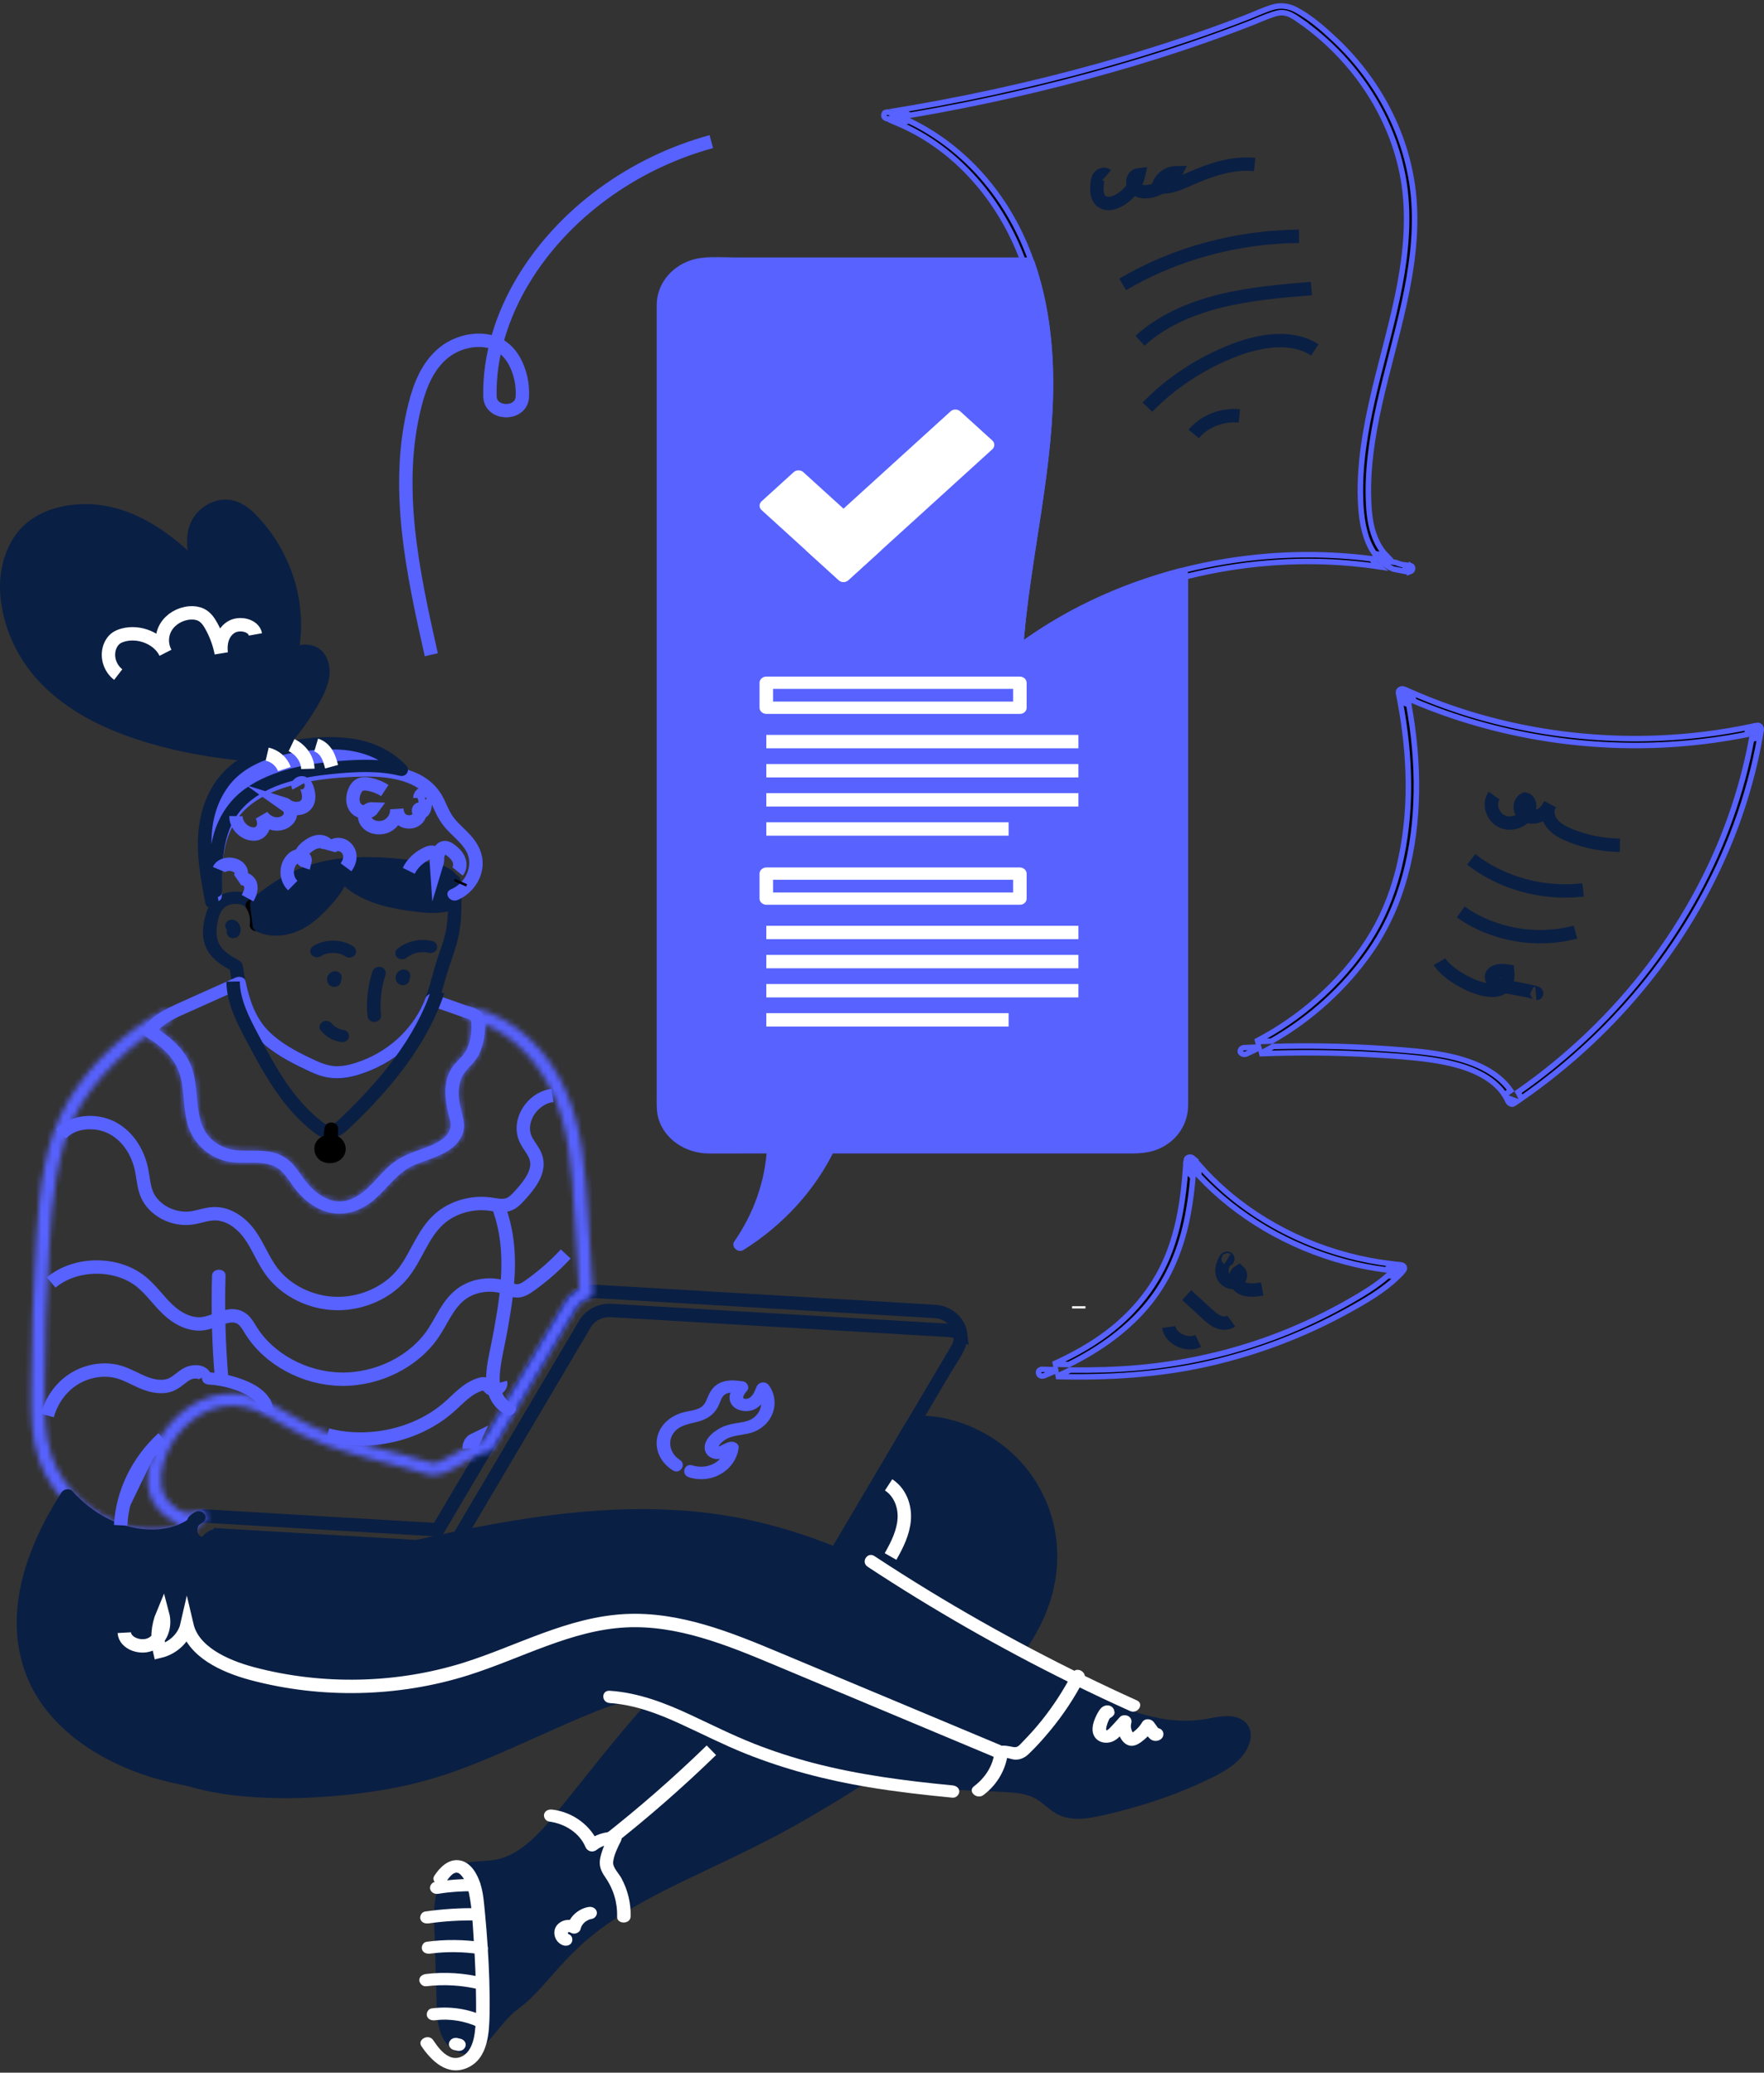 <svg width="320" height="376" viewBox="0 0 320 376" fill="none" xmlns="http://www.w3.org/2000/svg">
<rect x="0" y="0" width="320" height="376" fill="#333333" stroke="none"/>
<path d="M60.131 176.357C60.131 176.357 60.117 176.363 60.111 176.369C60.023 176.425 59.935 176.492 59.847 176.553C59.834 176.565 59.821 176.572 59.807 176.584C59.794 176.596 59.787 176.608 59.773 176.621C59.706 176.694 59.632 176.78 59.571 176.86C59.571 176.866 59.564 176.872 59.558 176.878C59.551 176.89 59.537 176.903 59.531 176.915C59.531 176.921 59.524 176.927 59.517 176.933C59.47 177.019 59.429 177.123 59.389 177.215C59.376 177.246 59.369 177.27 59.362 177.301C59.362 177.307 59.362 177.313 59.362 177.325C59.342 177.43 59.328 177.534 59.315 177.638C59.315 177.65 59.315 177.669 59.315 177.681C59.315 177.809 59.342 177.938 59.369 178.061C59.382 178.134 59.423 178.208 59.456 178.275C59.49 178.349 59.517 178.422 59.571 178.49C59.645 178.618 59.753 178.723 59.888 178.802C60.009 178.9 60.144 178.968 60.306 179.004C60.468 179.053 60.63 179.06 60.798 179.023C60.96 179.017 61.115 178.974 61.257 178.888L61.506 178.716C61.661 178.575 61.762 178.416 61.823 178.226L61.87 177.932C61.87 177.73 61.816 177.546 61.702 177.368C61.681 177.344 61.668 177.319 61.654 177.289L61.776 177.552C61.762 177.521 61.749 177.485 61.749 177.448L61.796 177.742C61.796 177.699 61.796 177.662 61.796 177.619L61.749 177.914C61.749 177.871 61.769 177.834 61.782 177.797L61.661 178.061C61.675 178.03 61.695 177.999 61.722 177.969L61.533 178.196C61.533 178.196 61.58 178.146 61.607 178.128L61.358 178.3C61.358 178.3 61.378 178.287 61.391 178.275C61.533 178.208 61.648 178.11 61.735 177.987C61.843 177.877 61.917 177.754 61.958 177.607C62.012 177.46 62.018 177.313 61.978 177.16C61.971 177.013 61.924 176.872 61.83 176.743L61.641 176.516C61.486 176.376 61.31 176.284 61.102 176.228L60.778 176.186C60.555 176.186 60.353 176.235 60.158 176.339L60.131 176.357Z" fill="#0A1F44"/>
<path d="M72.576 176.045C72.576 176.045 72.563 176.051 72.556 176.057C72.469 176.112 72.381 176.179 72.293 176.241C72.28 176.253 72.266 176.259 72.253 176.271C72.239 176.284 72.233 176.296 72.219 176.308C72.152 176.382 72.078 176.467 72.017 176.547C72.017 176.553 72.01 176.559 72.003 176.566C71.997 176.578 71.983 176.59 71.977 176.602C71.977 176.608 71.97 176.615 71.963 176.621C71.916 176.706 71.875 176.811 71.835 176.903C71.821 176.933 71.815 176.958 71.808 176.988C71.808 176.994 71.808 177.001 71.808 177.013C71.788 177.117 71.774 177.221 71.761 177.325C71.761 177.338 71.761 177.356 71.761 177.368C71.761 177.497 71.788 177.626 71.815 177.748C71.828 177.822 71.869 177.895 71.902 177.963C71.936 178.036 71.963 178.11 72.017 178.177C72.091 178.306 72.199 178.41 72.334 178.49C72.455 178.588 72.59 178.655 72.752 178.692C72.914 178.741 73.075 178.747 73.244 178.71C73.406 178.704 73.561 178.661 73.702 178.575L73.952 178.404C74.107 178.263 74.208 178.104 74.269 177.914L74.316 177.62C74.316 177.417 74.262 177.233 74.147 177.056C74.127 177.031 74.114 177.007 74.1 176.976L74.222 177.24C74.208 177.209 74.195 177.172 74.195 177.135L74.242 177.43C74.242 177.387 74.242 177.35 74.242 177.307L74.195 177.601C74.195 177.558 74.215 177.521 74.228 177.485L74.107 177.748C74.12 177.718 74.141 177.687 74.168 177.656L73.979 177.883C73.979 177.883 74.026 177.834 74.053 177.816L73.803 177.987C73.803 177.987 73.824 177.975 73.837 177.963C73.979 177.895 74.093 177.797 74.181 177.675C74.289 177.564 74.363 177.442 74.403 177.295C74.457 177.148 74.464 177.001 74.424 176.847C74.417 176.7 74.37 176.559 74.275 176.431L74.087 176.204C73.932 176.063 73.756 175.971 73.547 175.916L73.224 175.873C73.001 175.873 72.799 175.922 72.603 176.026L72.576 176.045Z" fill="#0A1F44"/>
<path d="M67.574 176.204C66.725 178.814 66.408 181.566 66.664 184.28C66.718 184.881 67.19 185.396 67.891 185.396C68.511 185.396 69.172 184.887 69.118 184.28C68.875 181.737 69.145 179.243 69.941 176.798C70.129 176.222 69.711 175.585 69.084 175.425C68.457 175.266 67.763 175.628 67.574 176.204Z" fill="#0A1F44"/>
<path d="M58.114 173.508C58.31 173.385 58.519 173.275 58.735 173.183C58.762 173.171 58.89 173.134 58.897 173.116C58.755 173.171 58.721 173.183 58.809 173.152C58.836 173.14 58.863 173.134 58.89 173.122C59.004 173.085 59.112 173.048 59.227 173.017C59.342 172.987 59.456 172.962 59.571 172.938C59.631 172.926 59.685 172.913 59.746 172.907C59.78 172.907 59.982 172.877 59.807 172.895C59.631 172.913 59.834 172.895 59.867 172.895C59.928 172.895 59.989 172.883 60.043 172.883C60.178 172.877 60.312 172.87 60.447 172.87C60.569 172.87 60.683 172.87 60.804 172.883C60.865 172.883 60.926 172.895 60.98 172.895C61.162 172.907 60.959 172.919 60.919 172.889C60.98 172.932 61.189 172.932 61.27 172.95C61.384 172.975 61.499 172.999 61.614 173.03C61.728 173.06 61.836 173.097 61.951 173.134C61.809 173.067 62.166 173.201 61.951 173.134C62.005 173.158 62.059 173.177 62.112 173.201C62.342 173.306 62.557 173.422 62.766 173.557C63.292 173.894 64.155 173.661 64.445 173.158C64.775 172.589 64.566 171.988 64.007 171.633C61.944 170.327 58.957 170.315 56.881 171.59C56.348 171.914 56.065 172.589 56.443 173.116C56.786 173.594 57.555 173.863 58.121 173.514L58.114 173.508Z" fill="#0A1F44"/>
<path d="M73.811 173.716C73.885 173.655 74 173.599 74.054 173.526C74.02 173.569 73.865 173.655 73.993 173.569C74.034 173.538 74.081 173.514 74.121 173.483C74.297 173.373 74.479 173.275 74.667 173.183C74.762 173.14 74.856 173.097 74.957 173.054C75.106 172.993 74.944 173.066 74.883 173.079C74.93 173.066 74.984 173.042 75.031 173.023C75.247 172.95 75.463 172.889 75.685 172.84C75.787 172.815 75.894 172.797 76.002 172.778C76.056 172.772 76.11 172.766 76.157 172.754C76.319 172.723 75.901 172.778 76.07 172.766C76.285 172.748 76.495 172.735 76.71 172.735C76.926 172.735 77.135 172.754 77.351 172.772C77.513 172.784 77.101 172.729 77.263 172.76C77.317 172.772 77.371 172.778 77.418 172.784C77.54 172.803 77.654 172.833 77.769 172.858C78.389 173.005 79.131 172.674 79.279 172.08C79.427 171.485 79.083 170.866 78.423 170.707C76.184 170.174 73.784 170.738 72.072 172.141C71.593 172.533 71.6 173.324 72.072 173.716C72.584 174.145 73.299 174.133 73.805 173.716H73.811Z" fill="#0A1F44"/>
<path d="M58.142 186.873C58.601 187.461 59.147 187.957 59.828 188.343C60.407 188.674 61.082 188.919 61.763 189.017C62.1 189.066 62.403 189.066 62.706 188.907C62.963 188.772 63.205 188.509 63.273 188.239C63.347 187.951 63.327 187.632 63.151 187.381C62.99 187.154 62.727 186.915 62.416 186.866C62.079 186.817 61.749 186.732 61.425 186.615L61.715 186.725C61.358 186.591 61.021 186.413 60.711 186.198L60.96 186.37C60.664 186.162 60.401 185.923 60.172 185.653L60.36 185.88C60.327 185.837 60.286 185.794 60.252 185.751C60.064 185.512 59.841 185.322 59.517 185.236C59.221 185.163 58.83 185.194 58.574 185.347C58.318 185.5 58.081 185.727 58.007 186.015C57.933 186.303 57.94 186.634 58.129 186.873H58.142Z" fill="#0A1F44"/>
<path d="M82.891 158.788C82.742 158.714 82.52 158.512 82.729 158.739C82.992 159.027 82.5 158.396 82.398 158.292C82.014 157.899 81.515 157.575 81.003 157.336C79.965 156.852 78.832 156.619 77.686 156.453C74.902 156.049 72.097 155.718 69.279 155.571C63.764 155.283 58.067 155.791 53.098 158.151C50.152 159.548 47.374 161.57 45.001 163.678L46.93 163.905C45.911 162.066 43.68 161.478 41.55 161.858C39.244 162.275 37.902 163.899 37.329 165.872C36.722 167.974 36.493 170.241 37.552 172.251C38.489 174.028 40.356 175.248 42.203 176.179L41.597 175.217C42.244 180.015 43.39 185.065 47.105 188.729C48.844 190.445 50.995 191.793 53.213 192.945C55.431 194.097 57.98 195.495 60.663 195.636C63.346 195.776 65.955 194.833 68.247 193.76C70.371 192.762 72.34 191.432 74.018 189.887C75.697 188.343 77.099 186.609 78.165 184.709C79.432 182.442 80.147 179.991 80.828 177.533C81.617 174.684 82.844 171.89 83.342 168.985C83.868 165.921 83.7 162.839 83.498 159.756C83.403 158.328 80.949 158.322 81.043 159.756C81.252 162.955 81.502 166.24 80.774 169.402C80.43 170.897 79.87 172.337 79.385 173.795C78.9 175.254 78.529 176.712 78.117 178.177C77.335 180.922 76.338 183.527 74.544 185.868C72.994 187.896 70.964 189.649 68.672 190.966C66.38 192.284 63.238 193.681 60.373 193.387C58.822 193.227 57.386 192.461 56.031 191.806C54.676 191.15 53.375 190.476 52.121 189.698C49.64 188.153 47.611 186.192 46.35 183.686C45.089 181.18 44.482 178.165 44.078 175.364C43.929 174.353 43.168 174.145 42.318 173.648C41.678 173.268 41.084 172.846 40.565 172.331C39.392 171.179 39.129 169.677 39.331 168.158C39.507 166.877 39.803 165.063 41.145 164.352C41.752 164.034 42.493 163.923 43.188 163.991C44.004 164.076 44.455 164.371 44.826 165.032C45.197 165.694 46.215 165.731 46.754 165.259C50.604 161.84 55.128 159.137 60.467 158.2C65.49 157.317 70.742 157.759 75.764 158.426C76.985 158.592 78.286 158.702 79.439 159.125C79.891 159.291 80.362 159.517 80.673 159.873C80.983 160.228 81.219 160.498 81.664 160.718C83.052 161.405 84.293 159.48 82.904 158.794L82.891 158.788Z" fill="#0A1F44"/>
<path d="M47.753 167.809C47.942 166.387 47.584 164.916 46.829 163.66C46.519 163.145 45.697 162.943 45.151 163.262C44.578 163.599 44.382 164.236 44.712 164.788C44.82 164.971 44.921 165.161 45.016 165.351L44.894 165.088C45.117 165.572 45.265 166.081 45.346 166.601L45.299 166.307C45.366 166.81 45.373 167.312 45.299 167.815C45.265 168.078 45.461 168.421 45.656 168.605C45.872 168.801 46.216 168.942 46.526 168.93C46.836 168.918 47.173 168.82 47.396 168.605C47.632 168.372 47.712 168.127 47.753 167.815V167.809Z" fill="black"/>
<path d="M41.227 168.716C41.281 168.759 41.328 168.802 41.369 168.851L41.18 168.624C41.234 168.685 41.274 168.759 41.308 168.832L41.187 168.569C41.22 168.648 41.247 168.728 41.261 168.814L41.214 168.52C41.227 168.605 41.227 168.691 41.214 168.771L41.261 168.477C41.247 168.556 41.227 168.63 41.193 168.703L41.315 168.44C41.315 168.44 41.288 168.489 41.274 168.513C41.187 168.642 41.139 168.777 41.126 168.93C41.092 169.077 41.099 169.224 41.146 169.378C41.187 169.525 41.254 169.647 41.369 169.757C41.456 169.88 41.571 169.972 41.712 170.045L42.002 170.156C42.218 170.211 42.441 170.211 42.656 170.156L42.946 170.045C43.128 169.947 43.277 169.813 43.385 169.647C43.425 169.58 43.452 169.512 43.486 169.445C43.513 169.378 43.553 169.31 43.573 169.243C43.593 169.188 43.607 169.139 43.614 169.083C43.641 168.936 43.668 168.783 43.668 168.636C43.668 168.489 43.634 168.336 43.607 168.189C43.593 168.134 43.58 168.085 43.56 168.036C43.506 167.901 43.445 167.76 43.371 167.631C43.297 167.502 43.182 167.386 43.088 167.282C43.047 167.239 43 167.196 42.953 167.159C42.845 167.049 42.71 166.975 42.555 166.926C42.407 166.859 42.252 166.822 42.083 166.828C41.915 166.828 41.76 166.853 41.611 166.926C41.456 166.969 41.328 167.049 41.214 167.159C40.998 167.374 40.843 167.649 40.856 167.95L40.904 168.244C40.964 168.434 41.065 168.599 41.22 168.734L41.227 168.716Z" fill="#0A1F44"/>
<path d="M82.467 163.825C82.446 162.465 82.359 161.104 82.271 159.756L81.921 159.585C81.064 158.187 79.102 157.783 77.363 157.538C69.32 156.392 60.63 155.724 53.47 159.248C51.4 160.265 49.539 161.607 47.726 162.973C47.342 163.267 46.957 163.568 46.586 163.874L47.072 167.968C49.155 169.04 51.832 168.752 53.949 167.735C56.059 166.711 57.704 165.057 59.2 163.359C60.583 161.791 61.924 160.056 62.174 158.053C62.342 159.088 63.178 159.934 64.075 160.596C67.243 162.949 71.43 163.795 75.482 164.297C77.403 164.536 79.386 164.708 81.26 164.248C81.671 164.15 82.076 164.009 82.467 163.837V163.825Z" fill="#0A1F44"/>
<path d="M83.694 163.825C83.667 162.465 83.768 160.939 83.471 159.609C83.397 159.254 83.222 159.003 82.885 158.794C82.763 158.721 82.514 158.494 82.723 158.745C82.972 159.046 82.757 158.727 82.723 158.678C82.642 158.555 82.5 158.408 82.392 158.298C82.177 158.077 81.921 157.887 81.658 157.716C79.682 156.404 76.831 156.319 74.491 156.037C69.037 155.381 63.374 155.118 58 156.423C55.257 157.091 52.688 158.2 50.369 159.683C49.155 160.461 47.989 161.313 46.849 162.177C46.135 162.722 45.306 163.182 45.38 164.101C45.474 165.308 45.663 166.516 45.811 167.717C45.831 167.888 45.831 168.09 45.885 168.25C46.101 168.912 46.937 169.163 47.578 169.377C48.818 169.788 50.187 169.819 51.481 169.635C54.441 169.212 56.874 167.465 58.816 165.48C60.758 163.494 62.935 161.105 63.353 158.335H60.987C61.385 160.179 63.138 161.472 64.803 162.428C66.468 163.384 68.491 164.089 70.459 164.555C72.428 165.02 74.606 165.333 76.696 165.535C78.786 165.737 81.058 165.639 83.08 164.787C84.516 164.187 83.269 162.263 81.84 162.863C80.195 163.55 78.293 163.464 76.541 163.292C74.788 163.121 73.075 162.857 71.383 162.471C69.691 162.085 68.201 161.619 66.751 160.884C65.389 160.198 63.677 159.236 63.353 157.74C63.131 156.705 61.149 156.643 60.987 157.74C60.569 160.553 58.115 163.09 55.937 164.996C53.76 166.902 50.571 168.385 47.692 166.987L48.299 167.949C48.137 166.583 47.975 165.223 47.813 163.856L47.456 164.646C49.459 163.016 51.596 161.448 53.955 160.259C56.106 159.18 58.459 158.506 60.873 158.12C65.821 157.324 70.965 157.771 75.9 158.439C77.1 158.604 78.415 158.708 79.541 159.15C80.458 159.511 80.822 160.29 81.658 160.706L81.051 159.744C81.138 161.098 81.219 162.459 81.246 163.813C81.273 165.247 83.727 165.253 83.7 163.813L83.694 163.825Z" fill="#0A1F44"/>
<path d="M40.235 162.52C40.188 157.771 40.134 152.55 43.114 148.426C45.844 144.639 50.766 142.831 55.444 141.906C58.323 141.336 61.27 141.054 64.209 140.931C66.636 140.833 69.097 140.827 71.477 141.311C73.607 141.74 75.717 142.537 77.147 144.087C77.983 145 78.427 146.128 78.92 147.213C79.466 148.414 80.126 149.468 81.037 150.473C82.614 152.201 84.981 153.794 85.109 156.227C85.223 158.378 83.936 160.418 81.792 161.338C80.362 161.95 81.61 163.875 83.032 163.262C85.271 162.306 86.889 160.29 87.388 158.102C87.947 155.614 87.071 153.414 85.331 151.49C84.468 150.534 83.457 149.688 82.614 148.714C81.65 147.592 81.158 146.269 80.544 144.982C79.466 142.721 77.585 141.029 75.097 140.043C72.609 139.056 70.027 138.731 67.405 138.664C64.081 138.578 60.723 138.866 57.447 139.32C52.08 140.061 46.39 141.697 42.608 145.435C37.922 150.062 37.734 156.594 37.788 162.533C37.801 163.966 40.255 163.973 40.242 162.533L40.235 162.52Z" fill="#5762FF"/>
<path d="M50.477 137.377C30.541 136.347 4.181 130.403 1.376 108.814C0.796 104.329 1.963 98.617 5.859 95.468C10.033 92.097 16.822 91.913 21.858 93.562C27.541 95.418 32.119 99.322 36.097 103.452C35.321 100.995 34.674 98.372 35.443 95.915C36.211 93.458 38.867 91.307 41.632 91.772C43.331 92.06 44.679 93.225 45.805 94.42C52.85 101.884 55.25 112.748 51.906 122.106C52.371 120.341 53.275 118.215 55.257 118.037C56.68 117.908 57.967 118.993 58.392 120.231C58.817 121.469 58.554 122.817 58.183 124.067C57.448 126.543 52.749 134.117 48.832 136.905" fill="#0A1F44"/>
<path d="M50.476 136.262C43.943 135.918 37.417 135.11 31.093 133.559C24.769 132.009 18.661 129.748 13.524 126.12C8.387 122.492 4.8 117.718 3.263 112.062C1.53 105.701 2.42 96.834 10.369 94.389C14.67 93.066 19.504 93.629 23.542 95.419C28.16 97.465 31.875 100.781 35.233 104.255C36.055 105.107 37.606 104.2 37.282 103.171C36.352 100.217 35.388 96.418 38.118 93.985C39.096 93.115 40.451 92.588 41.813 92.974C43.343 93.409 44.476 94.677 45.447 95.768C49.525 100.327 51.838 106.192 52.141 112.044C52.31 115.359 51.845 118.656 50.732 121.818L53.099 122.412C53.382 121.371 54.056 118.84 55.748 119.183C58.047 119.649 57.407 122.713 56.901 124.11C55.903 126.88 53.914 129.631 52.033 132.021C50.86 133.516 49.559 134.975 47.975 136.127C47.449 136.507 47.55 137.309 47.975 137.702C48.48 138.174 49.195 138.075 49.708 137.702C51.427 136.458 52.809 134.846 54.083 133.234C55.452 131.5 56.685 129.668 57.764 127.768C58.654 126.206 59.436 124.618 59.719 122.866C60.117 120.39 59.058 117.283 55.89 116.952C52.721 116.621 51.339 119.557 50.725 121.818C50.348 123.215 52.613 123.779 53.092 122.412C55.391 115.88 55.067 108.631 52.323 102.257C50.948 99.052 49.013 96.05 46.505 93.47C45.298 92.226 43.801 91.043 41.961 90.719C40.12 90.394 38.354 90.939 36.925 91.981C32.934 94.892 33.675 99.812 34.916 103.771L36.965 102.686C30.958 96.466 22.996 90.547 13.288 91.564C8.926 92.024 4.948 93.856 2.615 97.337C0.438 100.578 -0.29 104.678 0.101 108.428C0.782 114.973 3.957 121.07 9.162 125.642C14.367 130.213 20.603 132.922 27.183 134.858C33.904 136.832 40.956 137.867 47.988 138.37C48.818 138.431 49.647 138.48 50.483 138.523C52.06 138.603 52.054 136.372 50.483 136.292L50.476 136.262Z" fill="#0A1F44"/>
<path d="M39.069 161.717C39.015 156.502 39.096 150.895 42.42 146.649C45.953 142.145 52.304 140.288 58.331 139.516C60.846 139.191 63.387 139.007 65.922 138.964C68.188 138.927 70.615 139.087 72.812 139.65C71.228 137.959 69.219 136.605 66.913 135.827C63.354 134.625 59.43 134.693 55.661 135.11C50.888 135.637 45.953 136.819 42.461 139.828C39.123 142.708 37.532 146.943 37.188 151.11C36.851 155.277 37.64 159.45 38.422 163.568" fill="#5762FF"/>
<path d="M40.296 161.717C40.242 156.355 40.222 150.19 44.571 146.036C48.609 142.175 54.865 140.937 60.475 140.392C64.439 140.006 68.605 139.761 72.495 140.729C73.736 141.035 74.464 139.681 73.689 138.866C70.924 135.967 67.223 134.337 63.057 133.884C58.89 133.43 54.501 133.908 50.483 134.852C46.728 135.735 43.054 137.352 40.512 140.092C37.97 142.831 36.649 146.189 36.136 149.67C35.442 154.419 36.359 159.192 37.249 163.868C37.519 165.278 39.885 164.683 39.615 163.274C38.321 156.496 36.945 148.787 41.415 142.684C43.364 140.024 46.391 138.339 49.688 137.377C53.254 136.341 57.164 135.863 60.913 135.961C65.241 136.072 69.091 137.426 71.949 140.435L73.142 138.572C69.401 137.64 65.457 137.745 61.627 138.051C58.25 138.321 54.852 138.774 51.623 139.736C48.676 140.612 45.838 141.899 43.539 143.817C41.24 145.735 39.575 148.487 38.773 151.336C37.822 154.713 37.808 158.243 37.842 161.711C37.856 163.145 40.31 163.151 40.296 161.711V161.717Z" fill="#0A1F44"/>
<path d="M42.811 148.058C42.784 149.345 43.688 150.607 44.995 151.11C45.515 151.306 46.121 151.392 46.647 151.208C47.281 150.987 47.706 150.399 47.814 149.792C47.922 149.186 47.766 148.554 47.504 147.984C48.063 148.781 48.993 149.394 50.025 149.48C51.063 149.565 52.169 149.045 52.56 148.168C52.951 147.292 52.465 146.14 51.481 145.834C52.047 146.238 52.702 146.563 53.409 146.655C54.117 146.747 54.899 146.581 55.398 146.109C56.207 145.349 56.066 144.112 55.742 143.094C55.607 142.678 55.412 142.218 54.974 142.046C54.535 141.875 53.895 142.279 54.111 142.665" stroke="#5762FF" stroke-width="2.43" stroke-miterlimit="10"/>
<path d="M39.737 157.747C40 157.122 40.795 156.797 41.53 156.785C42.319 156.772 43.148 157.079 43.559 157.685C43.971 158.292 43.849 159.205 43.182 159.597C43.903 159.027 45.144 159.597 45.427 160.431C45.71 161.264 45.339 162.159 44.908 162.937" stroke="#5762FF" stroke-width="2.43" stroke-miterlimit="10"/>
<path d="M53.106 160.651C51.852 159.42 51.751 157.361 52.877 156.031C53.227 155.614 53.733 155.253 54.313 155.24C54.893 155.228 55.479 155.724 55.344 156.233C54.798 156.061 54.556 155.436 54.69 154.922C54.825 154.407 55.243 154.002 55.681 153.653C56.362 153.108 57.198 152.63 58.102 152.667C59.005 152.703 59.902 153.482 59.686 154.284C59.909 153.494 60.954 153.034 61.817 153.249C62.679 153.457 63.307 154.217 63.441 155.026C63.576 155.835 63.266 156.662 62.767 157.336" stroke="#5762FF" stroke-width="2.43" stroke-miterlimit="10"/>
<path d="M69.805 143.42C68.915 142.837 67.877 142.439 66.798 142.255C66.34 142.176 65.847 142.145 65.416 142.317C64.85 142.537 64.512 143.07 64.297 143.597C63.899 144.596 63.858 145.803 64.587 146.637C65.315 147.47 66.953 147.611 67.587 146.723C66.939 146.692 66.34 147.176 66.191 147.746C66.043 148.316 66.279 148.941 66.71 149.376C67.58 150.258 69.178 150.393 70.297 149.787C71.416 149.18 72.043 147.948 71.976 146.759C72.03 147.433 72.245 148.132 72.785 148.604C73.425 149.162 74.49 149.272 75.252 148.855C76.014 148.438 76.405 147.538 76.169 146.759C75.933 146.759 75.825 147.09 75.994 147.244C76.162 147.397 76.459 147.372 76.648 147.237C76.837 147.103 76.931 146.888 76.998 146.686C77.288 145.791 77.167 144.792 76.675 143.971C76.365 144.118 76.162 144.431 76.169 144.749" stroke="#5762FF" stroke-width="2.43" stroke-miterlimit="10"/>
<path d="M74.147 157.973C74.821 156.607 76.034 155.467 77.511 154.805C77.821 154.664 78.165 154.548 78.502 154.609C78.974 154.695 79.297 155.13 79.365 155.565C79.432 156 79.304 156.435 79.176 156.858C79.122 156.08 79.284 155.283 79.655 154.578C79.843 154.211 80.147 153.831 80.592 153.769C80.99 153.714 81.367 153.935 81.677 154.168C82.324 154.639 82.918 155.216 83.221 155.92C83.524 156.625 83.504 157.477 83.005 158.09" stroke="#5762FF" stroke-width="2.43" stroke-miterlimit="10"/>
<path d="M83.627 159.922L83.445 160.326" stroke="black" stroke-width="2.43" stroke-miterlimit="10"/>
<path d="M87.935 185.286C87.854 184.544 87.672 183.894 87.011 183.404C86.303 182.871 85.292 182.644 84.449 182.344C82.535 181.664 80.606 180.99 78.685 180.322C78.038 180.095 77.377 180.573 77.175 181.1C75.274 186.131 71.094 190.323 65.68 192.406C64.197 192.976 62.579 193.442 60.954 193.417C59.329 193.393 57.731 192.621 56.261 191.922C53.572 190.641 50.908 189.201 48.839 187.155C46.277 184.63 45.239 181.308 44.544 178.006C44.382 177.252 43.398 177.043 42.744 177.338C39.441 178.821 36.137 180.297 32.834 181.78C30.231 182.951 27.582 184.201 26.017 186.523C25.653 187.057 25.916 187.718 26.456 188.049C29.368 189.82 31.863 192.008 32.705 195.194C33.548 198.381 33.171 201.421 34.182 204.417C35.193 207.414 37.748 209.932 41.207 210.692C44.463 211.409 48.65 210.012 51.165 212.555C52.264 213.664 52.971 215.055 53.989 216.226C55.075 217.476 56.417 218.616 57.981 219.345C61.311 220.901 64.736 220.141 67.48 217.966C70.224 215.791 71.882 212.714 75.314 211.287C78.409 210 82.191 209.27 83.735 206.151C84.645 204.319 83.944 202.677 83.519 200.838C83.141 199.202 83.034 197.456 83.6 195.844C84.22 194.073 86.02 193.037 86.849 191.364C87.787 189.477 88.09 187.326 87.942 185.279C87.84 183.852 85.386 183.845 85.487 185.279C85.616 187.007 85.44 188.877 84.618 190.464C83.87 191.916 82.346 192.854 81.618 194.343C80.215 197.204 80.836 200.201 81.618 203.118C82.514 206.476 78.395 207.781 75.685 208.743C74.006 209.338 72.456 210.036 71.094 211.127C69.732 212.218 68.734 213.456 67.595 214.651C65.525 216.832 62.74 218.897 59.444 217.513C57.974 216.894 56.727 215.833 55.749 214.675C54.772 213.517 54.043 212.175 52.978 211.054C51.913 209.932 50.423 209.172 48.778 208.915C47.039 208.645 45.286 208.799 43.54 208.725C40.189 208.59 37.533 206.727 36.548 203.81C35.476 200.636 35.915 197.217 34.903 194.018C33.798 190.531 30.919 188.068 27.689 186.107L28.128 187.633C29.564 185.506 32.301 184.483 34.667 183.416C37.769 182.025 40.87 180.634 43.978 179.243L42.178 178.575C42.872 181.897 43.971 185.175 46.31 187.859C48.481 190.347 51.495 192.112 54.542 193.589C56.133 194.361 57.799 195.225 59.599 195.495C61.507 195.789 63.435 195.482 65.242 194.906C68.302 193.938 71.114 192.369 73.474 190.347C76.278 187.945 78.301 184.967 79.548 181.664L78.038 182.442C79.44 182.932 80.842 183.423 82.245 183.913C82.919 184.152 83.593 184.391 84.267 184.63C84.591 184.746 85.44 184.881 85.481 185.255C85.636 186.67 88.09 186.683 87.935 185.255V185.286Z" fill="#5762FF"/>
<path d="M169.538 236.791C167.717 236.681 165.897 236.577 164.077 236.467C159.661 236.203 155.252 235.946 150.836 235.682C145.301 235.358 139.772 235.027 134.237 234.702L118.913 233.795C115.765 233.611 112.623 233.421 109.474 233.237C108.564 233.182 107.701 233.115 106.784 233.268C104.694 233.617 103.191 234.935 102.22 236.577C100.744 239.083 99.261 241.584 97.784 244.09C95.29 248.306 92.802 252.522 90.307 256.744L82.844 269.374L78.57 276.611L78.368 276.954L79.426 276.403C72.394 275.986 65.362 275.569 58.331 275.159L43.876 274.307C41.672 274.178 39.393 273.878 37.175 273.921C33.123 273.994 31.909 279.344 35.557 280.907C36.447 281.287 37.471 281.268 38.435 281.33C42.11 281.544 45.784 281.765 49.452 281.979C58.519 282.512 67.594 283.052 76.662 283.585L93.591 284.584C100.029 284.963 106.474 285.343 112.913 285.723L140.966 287.378L144.573 287.592C145.665 287.66 146.723 287.709 147.795 287.39C150.768 286.502 151.861 283.909 153.209 281.624C157.632 274.141 162.054 266.653 166.477 259.171C168.513 255.727 170.542 252.289 172.578 248.845C173.617 247.086 175.235 245.034 175.457 243.005C175.814 239.751 172.996 237.067 169.531 236.798C167.96 236.675 167.967 238.906 169.531 239.028C172.248 239.243 173.826 241.951 172.585 244.127C172.309 244.617 172.012 245.101 171.722 245.585C170.097 248.33 168.473 251.076 166.854 253.827C162.297 261.542 157.74 269.257 153.175 276.973L149.447 283.284C148.631 284.663 147.323 285.503 145.543 285.429C144.997 285.405 144.451 285.362 143.905 285.331L119.479 283.891C111.369 283.413 103.265 282.935 95.155 282.457C89.721 282.138 84.28 281.814 78.846 281.495C71.963 281.091 65.073 280.68 58.189 280.276C53.463 279.994 48.73 279.718 44.004 279.436L39.143 279.148C38.456 279.105 37.727 279.117 37.047 279.025C36.076 278.891 35.678 278.106 35.826 277.279C35.975 276.452 36.669 276.139 37.478 276.176C38.287 276.213 39.11 276.274 39.919 276.323C43.896 276.556 47.881 276.795 51.858 277.028C60.508 277.536 69.165 278.051 77.815 278.56C78.347 278.59 78.88 278.621 79.412 278.652C79.824 278.676 80.282 278.425 80.471 278.1C83.774 272.505 87.085 266.91 90.388 261.316C94.797 253.858 99.207 246.394 103.616 238.936C103.939 238.391 104.25 237.845 104.58 237.306C105.456 235.891 106.946 235.345 108.659 235.449L116.351 235.903C126.646 236.51 136.941 237.116 147.236 237.729C154.551 238.164 161.866 238.593 169.18 239.028L169.524 239.047C171.102 239.138 171.095 236.908 169.524 236.816L169.538 236.791Z" fill="#0A1F44"/>
<path d="M39.986 278.48L82.014 280.962L106.137 240.143C107.074 238.556 108.941 237.618 110.917 237.735L172.126 241.35C172.901 241.393 173.603 241.595 174.223 241.902C173.926 239.837 172.086 238.053 169.537 237.906L108.328 234.291C106.352 234.174 104.485 235.118 103.548 236.699L79.425 277.518L37.397 275.036C35.947 274.95 34.7 275.949 34.605 277.26L34.585 277.585C34.491 278.903 35.59 280.036 37.032 280.122L37.316 280.14C37.673 279.123 38.758 278.412 39.986 278.486V278.48Z" stroke="#0A1F44" stroke-width="2.43" stroke-miterlimit="10"/>
<mask id="path-26-inside-1_491_1646" fill="white">
<path d="M37.181 275.967L37.202 275.943L35.273 274.588L35.233 274.637L37.35 275.765L37.37 275.741C38.051 274.729 36.736 273.755 35.691 274.215C33.406 275.226 30.938 273.234 29.967 271.488C28.538 268.926 29.347 265.709 30.493 263.19C32.422 258.968 36.912 254.979 42.224 255.01C45.379 255.028 48.157 256.627 50.719 258.141C53.422 259.747 56.193 261.119 59.2 262.216C65.113 264.385 71.383 265.58 77.41 267.431C79.507 268.074 81.522 266.873 83.262 265.905C84.28 265.341 85.278 264.747 86.309 264.214C86.734 263.993 87.172 263.766 87.631 263.601C87.9 263.503 88.291 263.429 88.406 263.429C88.824 263.429 89.262 263.215 89.464 262.878C91.291 259.783 93.118 256.689 94.952 253.594C97.703 248.937 100.46 244.273 103.211 239.616C104.067 238.17 104.836 236.233 106.643 235.602C107.128 235.431 107.573 235.045 107.546 234.53C107.27 230.069 107 225.608 106.724 221.153C106.467 216.967 106.238 212.782 105.611 208.621C104.512 201.261 101.923 193.932 96.132 188.484C93.28 185.8 89.633 183.625 85.615 182.742C84.051 182.399 83.518 184.379 84.961 184.893C85.311 185.016 85.379 185.004 85.487 185.273C85.635 185.635 85.534 186.211 85.52 186.591C85.493 187.522 85.338 188.429 85.055 189.324C84.819 190.078 84.502 190.795 83.97 191.413C83.403 192.069 82.722 192.633 82.21 193.331C80.336 195.893 80.525 199.263 81.32 202.119C81.731 203.602 82.075 204.815 80.895 206.078C79.823 207.23 78.273 207.836 76.756 208.363C75.05 208.958 73.338 209.528 71.875 210.539C70.412 211.55 69.293 212.8 68.14 214.056C66.131 216.238 63.528 218.738 60.083 217.739C56.638 216.74 55.364 213.823 53.382 211.507C52.33 210.281 50.975 209.375 49.296 209.013C47.618 208.651 45.831 208.774 44.092 208.743C42.352 208.713 40.835 208.425 39.42 207.542C38.112 206.727 37.175 205.502 36.662 204.147C35.449 200.924 35.941 197.413 34.936 194.14C33.858 190.598 30.952 188.098 27.689 186.113L28.127 187.639C28.781 186.67 29.698 185.953 30.729 185.334C32.037 184.55 30.864 182.669 29.489 183.41C22.423 187.216 16.248 193.135 12.351 199.705C7.969 207.095 7.153 215.968 6.607 224.204C5.993 233.464 5.69 242.748 5.643 252.025C5.623 256.401 5.602 260.911 7.146 265.108C8.387 268.485 10.551 271.574 13.376 274.037C16.504 276.764 20.502 278.884 24.823 279.485C27.068 279.797 29.388 279.773 31.585 279.215C32.624 278.952 33.655 278.566 34.572 278.045C35.004 277.8 35.523 277.53 35.813 277.144C36.076 276.788 36.15 276.427 36.628 276.243C37.242 276.01 37.673 275.508 37.485 274.87C37.33 274.343 36.588 273.859 35.974 274.092C34.801 274.546 34.06 275.214 33.568 276.286L34.134 275.618C28.066 279.773 19.491 276.464 14.751 272.137C12.284 269.888 10.389 267.112 9.358 264.073C8.002 260.084 8.077 255.849 8.097 251.719C8.144 243.066 8.434 234.42 8.96 225.779C9.209 221.716 9.513 217.647 10.22 213.627C10.881 209.853 11.805 205.943 13.578 202.456C15.351 198.969 17.92 195.715 20.799 192.854C23.711 189.955 27.008 187.338 30.736 185.334L29.495 183.41C28.107 184.244 26.886 185.218 26.01 186.517C25.646 187.05 25.909 187.712 26.448 188.043C29.543 189.924 32.037 192.241 32.812 195.648C33.507 198.718 33.17 201.978 34.377 204.956C35.678 208.173 38.671 210.465 42.447 210.882C44.267 211.084 46.108 210.839 47.921 211.047C49.735 211.256 50.962 212.169 51.973 213.535C53.968 216.238 56.011 219.02 59.665 219.958C63.319 220.895 66.67 218.953 69.05 216.508C70.324 215.196 71.457 213.756 72.927 212.616C74.396 211.476 76.19 210.956 77.943 210.331C81.206 209.154 84.759 206.942 84.145 203.296C83.848 201.512 83.161 199.895 83.201 198.056C83.222 197.155 83.37 196.242 83.754 195.409C84.138 194.575 84.765 193.957 85.413 193.289C86.97 191.689 87.637 189.704 87.887 187.608C88.001 186.627 88.082 185.518 87.819 184.55C87.536 183.521 86.599 183.098 85.601 182.742L84.947 184.893C91.763 186.389 96.84 191.646 99.705 197.223C103.346 204.313 103.717 212.408 104.189 220.086C104.485 224.903 104.782 229.713 105.079 234.53L105.982 233.457C104.431 233.997 103.211 234.916 102.416 236.246C102.153 236.681 101.896 237.122 101.64 237.563L98.202 243.379L89.431 258.221C88.736 259.397 88.035 260.58 87.341 261.757L88.399 261.205C86.457 261.187 84.516 262.578 82.945 263.466C81.988 264.005 81.024 264.563 80.012 265.01C79.662 265.164 79.352 265.28 78.967 265.378C78.886 265.396 78.805 265.415 78.718 265.427C78.495 265.458 78.988 265.421 78.637 265.427C78.576 265.427 78.388 265.415 78.65 265.446C78.495 265.427 78.334 265.36 78.192 265.317C71.72 263.356 64.938 262.118 58.674 259.612C57.09 258.974 55.539 258.264 54.056 257.442C52.573 256.621 51.09 255.653 49.539 254.85C46.654 253.349 43.559 252.448 40.215 252.92C34.269 253.759 29.691 258.466 27.776 263.417C26.536 266.622 26.131 270.513 28.403 273.443C30.318 275.918 33.709 277.554 36.925 276.127L35.246 274.601L35.226 274.625C34.383 275.875 36.433 276.886 37.343 275.753L37.383 275.704C38.199 274.687 36.359 273.394 35.455 274.349L35.435 274.374C34.41 275.459 36.143 277.04 37.168 275.949L37.181 275.967Z"/>
</mask>
<path d="M37.181 275.967L37.202 275.943L35.273 274.588L35.233 274.637L37.35 275.765L37.37 275.741C38.051 274.729 36.736 273.755 35.691 274.215C33.406 275.226 30.938 273.234 29.967 271.488C28.538 268.926 29.347 265.709 30.493 263.19C32.422 258.968 36.912 254.979 42.224 255.01C45.379 255.028 48.157 256.627 50.719 258.141C53.422 259.747 56.193 261.119 59.2 262.216C65.113 264.385 71.383 265.58 77.41 267.431C79.507 268.074 81.522 266.873 83.262 265.905C84.28 265.341 85.278 264.747 86.309 264.214C86.734 263.993 87.172 263.766 87.631 263.601C87.9 263.503 88.291 263.429 88.406 263.429C88.824 263.429 89.262 263.215 89.464 262.878C91.291 259.783 93.118 256.689 94.952 253.594C97.703 248.937 100.46 244.273 103.211 239.616C104.067 238.17 104.836 236.233 106.643 235.602C107.128 235.431 107.573 235.045 107.546 234.53C107.27 230.069 107 225.608 106.724 221.153C106.467 216.967 106.238 212.782 105.611 208.621C104.512 201.261 101.923 193.932 96.132 188.484C93.28 185.8 89.633 183.625 85.615 182.742C84.051 182.399 83.518 184.379 84.961 184.893C85.311 185.016 85.379 185.004 85.487 185.273C85.635 185.635 85.534 186.211 85.52 186.591C85.493 187.522 85.338 188.429 85.055 189.324C84.819 190.078 84.502 190.795 83.97 191.413C83.403 192.069 82.722 192.633 82.21 193.331C80.336 195.893 80.525 199.263 81.32 202.119C81.731 203.602 82.075 204.815 80.895 206.078C79.823 207.23 78.273 207.836 76.756 208.363C75.05 208.958 73.338 209.528 71.875 210.539C70.412 211.55 69.293 212.8 68.14 214.056C66.131 216.238 63.528 218.738 60.083 217.739C56.638 216.74 55.364 213.823 53.382 211.507C52.33 210.281 50.975 209.375 49.296 209.013C47.618 208.651 45.831 208.774 44.092 208.743C42.352 208.713 40.835 208.425 39.42 207.542C38.112 206.727 37.175 205.502 36.662 204.147C35.449 200.924 35.941 197.413 34.936 194.14C33.858 190.598 30.952 188.098 27.689 186.113L28.127 187.639C28.781 186.67 29.698 185.953 30.729 185.334C32.037 184.55 30.864 182.669 29.489 183.41C22.423 187.216 16.248 193.135 12.351 199.705C7.969 207.095 7.153 215.968 6.607 224.204C5.993 233.464 5.69 242.748 5.643 252.025C5.623 256.401 5.602 260.911 7.146 265.108C8.387 268.485 10.551 271.574 13.376 274.037C16.504 276.764 20.502 278.884 24.823 279.485C27.068 279.797 29.388 279.773 31.585 279.215C32.624 278.952 33.655 278.566 34.572 278.045C35.004 277.8 35.523 277.53 35.813 277.144C36.076 276.788 36.15 276.427 36.628 276.243C37.242 276.01 37.673 275.508 37.485 274.87C37.33 274.343 36.588 273.859 35.974 274.092C34.801 274.546 34.06 275.214 33.568 276.286L34.134 275.618C28.066 279.773 19.491 276.464 14.751 272.137C12.284 269.888 10.389 267.112 9.358 264.073C8.002 260.084 8.077 255.849 8.097 251.719C8.144 243.066 8.434 234.42 8.96 225.779C9.209 221.716 9.513 217.647 10.22 213.627C10.881 209.853 11.805 205.943 13.578 202.456C15.351 198.969 17.92 195.715 20.799 192.854C23.711 189.955 27.008 187.338 30.736 185.334L29.495 183.41C28.107 184.244 26.886 185.218 26.01 186.517C25.646 187.05 25.909 187.712 26.448 188.043C29.543 189.924 32.037 192.241 32.812 195.648C33.507 198.718 33.17 201.978 34.377 204.956C35.678 208.173 38.671 210.465 42.447 210.882C44.267 211.084 46.108 210.839 47.921 211.047C49.735 211.256 50.962 212.169 51.973 213.535C53.968 216.238 56.011 219.02 59.665 219.958C63.319 220.895 66.67 218.953 69.05 216.508C70.324 215.196 71.457 213.756 72.927 212.616C74.396 211.476 76.19 210.956 77.943 210.331C81.206 209.154 84.759 206.942 84.145 203.296C83.848 201.512 83.161 199.895 83.201 198.056C83.222 197.155 83.37 196.242 83.754 195.409C84.138 194.575 84.765 193.957 85.413 193.289C86.97 191.689 87.637 189.704 87.887 187.608C88.001 186.627 88.082 185.518 87.819 184.55C87.536 183.521 86.599 183.098 85.601 182.742L84.947 184.893C91.763 186.389 96.84 191.646 99.705 197.223C103.346 204.313 103.717 212.408 104.189 220.086C104.485 224.903 104.782 229.713 105.079 234.53L105.982 233.457C104.431 233.997 103.211 234.916 102.416 236.246C102.153 236.681 101.896 237.122 101.64 237.563L98.202 243.379L89.431 258.221C88.736 259.397 88.035 260.58 87.341 261.757L88.399 261.205C86.457 261.187 84.516 262.578 82.945 263.466C81.988 264.005 81.024 264.563 80.012 265.01C79.662 265.164 79.352 265.28 78.967 265.378C78.886 265.396 78.805 265.415 78.718 265.427C78.495 265.458 78.988 265.421 78.637 265.427C78.576 265.427 78.388 265.415 78.65 265.446C78.495 265.427 78.334 265.36 78.192 265.317C71.72 263.356 64.938 262.118 58.674 259.612C57.09 258.974 55.539 258.264 54.056 257.442C52.573 256.621 51.09 255.653 49.539 254.85C46.654 253.349 43.559 252.448 40.215 252.92C34.269 253.759 29.691 258.466 27.776 263.417C26.536 266.622 26.131 270.513 28.403 273.443C30.318 275.918 33.709 277.554 36.925 276.127L35.246 274.601L35.226 274.625C34.383 275.875 36.433 276.886 37.343 275.753L37.383 275.704C38.199 274.687 36.359 273.394 35.455 274.349L35.435 274.374C34.41 275.459 36.143 277.04 37.168 275.949L37.181 275.967Z" fill="#5762FF" stroke="#5762FF" stroke-width="2" mask="url(#path-26-inside-1_491_1646)"/>
<path d="M123.323 264.833C121.827 263.901 121.152 262.063 121.867 260.525C122.663 258.803 124.395 258.429 126.195 258.012C128.204 257.547 129.593 256.658 130.395 254.887C130.679 254.268 130.881 253.416 131.488 252.981C132.209 252.467 133.362 252.626 134.191 252.755L133.456 251.118C132.667 252.05 132.027 253.19 132.506 254.379C132.876 255.304 133.847 255.849 134.892 255.966C137.528 256.26 138.83 254.091 139.612 252.172L137.367 252.436C138.452 253.943 138.317 255.898 136.794 257.124C135.991 257.773 134.987 257.957 133.955 258.117C132.87 258.282 131.845 258.478 130.861 258.956C129.27 259.728 127.362 261.426 127.928 263.24C128.211 264.153 129.195 264.716 130.22 264.692C131.333 264.661 132.074 263.926 133.092 263.711L131.542 262.639C131.218 265.274 128.245 266.677 125.615 265.838C124.119 265.36 123.478 267.517 124.962 267.989C129.243 269.349 133.51 266.616 133.996 262.639C134.09 261.879 133.139 261.42 132.445 261.567C132 261.659 131.589 261.83 131.191 262.026C130.969 262.137 130.739 262.296 130.503 262.382C130.443 262.4 130.18 262.443 130.166 262.461C130.018 262.449 130.058 262.517 130.288 262.67V262.566C130.362 262.51 130.429 262.235 130.49 262.149C130.712 261.818 131.063 261.53 131.393 261.291C132.937 260.206 134.973 260.439 136.706 259.771C140.32 258.38 141.621 254.281 139.484 251.315C138.877 250.475 137.609 250.677 137.238 251.578C136.942 252.307 136.49 253.619 135.479 253.76C134.137 253.943 135.196 252.675 135.56 252.24C136.018 251.701 135.546 250.714 134.825 250.604C133.537 250.408 132.196 250.273 130.948 250.726C129.816 251.137 129.088 251.952 128.609 252.945C128.211 253.772 127.989 254.801 127.112 255.322C126.175 255.886 124.908 255.953 123.856 256.241C121.543 256.885 119.676 258.564 119.224 260.764C118.739 263.117 119.925 265.421 122.069 266.751C123.377 267.56 124.604 265.63 123.31 264.827L123.323 264.833Z" fill="#5762FF"/>
<path d="M35.031 288.542C51.421 286.6 67.284 282.102 83.404 278.787C99.524 275.471 116.311 273.333 132.532 276.194C153.486 279.883 171.54 291.49 188.887 302.796C198.023 308.746 208.675 315.009 219.65 312.809C221.66 312.405 224.275 311.939 225.334 313.538C225.799 314.237 225.745 315.132 225.489 315.916C224.599 318.643 221.68 320.347 218.902 321.658C212.612 324.63 205.917 326.897 199.014 328.386C196.971 328.828 194.739 329.183 192.852 328.362C191.382 327.725 190.357 326.468 189.022 325.617C186.548 324.036 183.312 323.98 180.291 323.901C159.918 323.337 139.692 318.631 121.529 310.223C118.981 309.04 116.318 307.76 113.459 307.858C111.632 307.925 109.893 308.556 108.214 309.212C98.29 313.103 88.939 318.196 78.732 321.431C68.531 324.673 47.672 326.971 34.323 322.908" fill="#0A1F44"/>
<path d="M35.031 289.657C49.486 287.929 63.516 284.289 77.653 281.164C91.791 278.039 106.414 275.416 121.105 276.078C134.717 276.691 147.513 280.698 159.419 286.581C165.23 289.455 170.812 292.697 176.273 296.08C181.734 299.462 187.128 303.17 192.683 306.546C198.104 309.843 204.05 312.938 210.549 313.986C213.697 314.494 216.853 314.482 219.988 313.881C221.093 313.667 222.482 313.293 223.595 313.636C224.97 314.065 224.424 315.652 223.905 316.523C222.502 318.87 219.543 320.138 217.028 321.278C213.9 322.7 210.67 323.937 207.367 324.998C204.063 326.058 200.659 327.044 197.22 327.596C195.65 327.847 194.045 327.835 192.69 326.983C191.429 326.186 190.465 325.071 189.123 324.354C186.366 322.877 183.042 322.871 179.948 322.779C176.476 322.675 173.004 322.448 169.552 322.105C162.695 321.425 155.899 320.254 149.232 318.649C142.564 317.043 136.018 314.991 129.687 312.49C126.525 311.24 123.464 309.806 120.363 308.446C117.262 307.085 114.268 306.289 110.945 307.11C107.621 307.931 104.432 309.512 101.344 310.86C98.257 312.208 95.121 313.649 92.007 315.033C86.445 317.497 80.775 319.917 74.781 321.37C69.725 322.595 64.513 323.325 59.302 323.698C53.612 324.115 47.8 324.152 42.137 323.404C39.596 323.073 37.087 322.571 34.647 321.842C33.144 321.388 32.503 323.545 33.993 323.993C39.339 325.598 45.063 326.125 50.666 326.199C56.268 326.272 62.363 325.813 68.12 324.936C73.305 324.146 78.287 322.896 83.168 321.1C89.802 318.655 96.133 315.609 102.578 312.791C104.216 312.074 105.868 311.369 107.533 310.701C109.104 310.064 110.715 309.377 112.421 309.089C115.859 308.513 119.042 310.358 121.988 311.694C128.251 314.531 134.75 316.939 141.404 318.894C148.059 320.849 155.016 322.381 161.987 323.417C165.466 323.931 168.972 324.33 172.484 324.611C175.997 324.893 179.375 324.912 182.82 325.126C184.35 325.218 185.941 325.408 187.337 326.027C188.732 326.646 189.804 327.804 191.072 328.674C193.957 330.66 197.483 329.918 200.713 329.171C207.549 327.59 214.365 325.286 220.527 322.142C223.008 320.88 225.435 319.207 226.487 316.713C227.033 315.407 227.127 313.857 226.156 312.693C225.361 311.737 224.12 311.363 222.839 311.32C221.43 311.271 220.048 311.632 218.673 311.865C217.095 312.135 215.477 312.202 213.873 312.129C210.59 311.976 207.367 311.13 204.353 309.972C198.09 307.563 192.569 303.838 187.074 300.265C181.546 296.674 175.983 293.126 170.246 289.823C158.927 283.315 146.724 277.69 133.503 275.251C118.9 272.554 103.859 273.878 89.371 276.507C74.768 279.148 60.516 283.156 45.913 285.791C42.299 286.44 38.672 287.01 35.025 287.445C34.364 287.525 33.804 287.899 33.797 288.561C33.797 289.1 34.37 289.756 35.025 289.676L35.031 289.657Z" fill="#0A1F44"/>
<path d="M36.413 276.384C36.413 276.384 36.433 276.372 36.447 276.366C36.589 276.299 36.703 276.201 36.791 276.078C36.899 275.968 36.973 275.845 37.013 275.698C37.067 275.551 37.074 275.404 37.033 275.251C37.027 275.104 36.98 274.963 36.885 274.834L36.696 274.607C36.541 274.466 36.366 274.374 36.157 274.319L35.833 274.276C35.611 274.276 35.409 274.325 35.213 274.43C35.2 274.436 35.193 274.442 35.179 274.448C35.038 274.515 34.923 274.613 34.836 274.736C34.728 274.846 34.654 274.969 34.613 275.116C34.559 275.263 34.552 275.41 34.593 275.563C34.6 275.71 34.647 275.851 34.741 275.98L34.93 276.207C35.085 276.348 35.26 276.44 35.469 276.495L35.793 276.538C36.015 276.538 36.218 276.489 36.413 276.384C36.427 276.378 36.433 276.372 36.447 276.366C36.589 276.299 36.703 276.201 36.791 276.078C36.899 275.968 36.973 275.845 37.013 275.698C37.067 275.551 37.074 275.404 37.033 275.251C37.027 275.104 36.98 274.963 36.885 274.834L36.696 274.607C36.541 274.466 36.366 274.374 36.157 274.319L35.833 274.276C35.611 274.276 35.409 274.325 35.213 274.43C35.2 274.436 35.193 274.442 35.179 274.448C35.038 274.515 34.923 274.613 34.836 274.736C34.728 274.846 34.654 274.969 34.613 275.116C34.559 275.263 34.552 275.41 34.593 275.563C34.6 275.71 34.647 275.851 34.741 275.98L34.93 276.207C35.085 276.348 35.26 276.44 35.469 276.495L35.793 276.538C36.015 276.538 36.218 276.489 36.413 276.384Z" fill="#0A1F44"/>
<path d="M34.734 274.761C34.734 274.761 34.714 274.779 34.701 274.785C34.579 274.883 34.498 275.006 34.445 275.147C34.37 275.281 34.33 275.422 34.337 275.576C34.337 275.729 34.364 275.87 34.445 276.005C34.492 276.146 34.579 276.262 34.701 276.366L34.95 276.538C35.139 276.636 35.348 276.691 35.57 276.691L35.894 276.648C36.103 276.593 36.285 276.501 36.433 276.36C36.447 276.354 36.454 276.342 36.467 276.335C36.589 276.237 36.669 276.115 36.723 275.974C36.797 275.839 36.838 275.698 36.831 275.545C36.831 275.392 36.804 275.251 36.723 275.116C36.676 274.975 36.589 274.859 36.467 274.754L36.218 274.583C36.029 274.485 35.82 274.43 35.597 274.43L35.274 274.473C35.065 274.528 34.883 274.62 34.734 274.761C34.721 274.767 34.714 274.779 34.701 274.785C34.579 274.883 34.498 275.006 34.445 275.147C34.37 275.281 34.33 275.422 34.337 275.576C34.337 275.729 34.364 275.87 34.445 276.005C34.492 276.146 34.579 276.262 34.701 276.366L34.95 276.538C35.139 276.636 35.348 276.691 35.57 276.691L35.894 276.648C36.103 276.593 36.285 276.501 36.433 276.36C36.447 276.354 36.454 276.342 36.467 276.335C36.589 276.237 36.669 276.115 36.723 275.974C36.797 275.839 36.838 275.698 36.831 275.545C36.831 275.392 36.804 275.251 36.723 275.116C36.676 274.975 36.589 274.859 36.467 274.754L36.218 274.583C36.029 274.485 35.82 274.43 35.597 274.43L35.274 274.473C35.065 274.528 34.883 274.62 34.734 274.761Z" fill="#0A1F44"/>
<path d="M36.655 276.256C36.655 276.256 36.669 276.25 36.682 276.243C36.824 276.176 36.939 276.078 37.026 275.955C37.134 275.845 37.208 275.723 37.249 275.576C37.303 275.428 37.309 275.281 37.269 275.128C37.262 274.981 37.215 274.84 37.121 274.711L36.932 274.485C36.777 274.344 36.602 274.252 36.392 274.197L36.069 274.154C35.846 274.154 35.644 274.203 35.449 274.307C35.442 274.307 35.435 274.313 35.422 274.319C35.28 274.387 35.165 274.485 35.078 274.607C34.97 274.718 34.896 274.84 34.855 274.987C34.801 275.134 34.795 275.281 34.835 275.435C34.842 275.582 34.889 275.723 34.983 275.851L35.172 276.078C35.327 276.219 35.502 276.311 35.712 276.366L36.035 276.409C36.258 276.409 36.46 276.36 36.655 276.256C36.662 276.256 36.669 276.25 36.682 276.243C36.824 276.176 36.939 276.078 37.026 275.955C37.134 275.845 37.208 275.723 37.249 275.576C37.303 275.428 37.309 275.281 37.269 275.128C37.262 274.981 37.215 274.84 37.121 274.711L36.932 274.485C36.777 274.344 36.602 274.252 36.392 274.197L36.069 274.154C35.846 274.154 35.644 274.203 35.449 274.307C35.442 274.307 35.435 274.313 35.422 274.319C35.28 274.387 35.165 274.485 35.078 274.607C34.97 274.718 34.896 274.84 34.855 274.987C34.801 275.134 34.795 275.281 34.835 275.435C34.842 275.582 34.889 275.723 34.983 275.851L35.172 276.078C35.327 276.219 35.502 276.311 35.712 276.366L36.035 276.409C36.258 276.409 36.46 276.36 36.655 276.256Z" fill="#0A1F44"/>
<path d="M93.578 283.462L78.86 282.592L37.033 280.123C35.584 280.037 34.492 278.903 34.586 277.586L34.606 277.261C34.62 277.028 34.681 276.801 34.761 276.593C31.107 279.167 25.363 279.068 20.934 277.322C17.549 275.992 14.563 273.878 12.25 271.268C10.16 274.509 8.313 277.861 6.911 281.397C3.776 289.278 3.061 298.316 7.005 305.891C10.774 313.128 18.419 318.251 26.698 320.984C34.977 323.717 43.917 324.305 52.722 324.44C68.633 324.685 87.948 319.758 96.834 311.939C102.281 307.141 104.627 300.02 105.672 293.193C106.124 290.24 106.165 287.047 105.396 284.161L93.578 283.462Z" fill="#0A1F44"/>
<path d="M93.577 282.347C89.296 282.096 85.015 281.844 80.734 281.587L74.7 281.232C69.758 280.938 64.817 280.649 59.868 280.355C54.535 280.043 49.209 279.724 43.876 279.412C42.15 279.307 40.425 279.209 38.692 279.105C37.91 279.056 36.743 279.173 36.157 278.597C35.685 278.131 35.739 277.451 35.934 276.887L33.528 276.593C33.73 276.274 33.932 275.949 34.134 275.631C31.013 277.769 26.819 277.849 23.186 276.881C19.188 275.821 15.716 273.382 13.106 270.483C12.601 269.919 11.542 270.14 11.178 270.71C5.016 280.319 0.647 291.962 4.457 303.035C7.841 312.877 17.529 319.489 27.992 322.565C34.236 324.403 40.822 325.114 47.348 325.402C53.194 325.659 58.985 325.568 64.79 324.844C70.594 324.121 75.799 322.994 81.064 321.296C85.77 319.783 90.415 317.859 94.46 315.175C98.769 312.307 101.85 308.569 103.879 304.083C104.964 301.687 105.719 299.174 106.272 296.637C106.872 293.874 107.311 291.049 107.203 288.224C107.149 286.759 106.94 285.294 106.576 283.867C106.448 283.37 105.922 283.076 105.396 283.046C101.459 282.813 97.515 282.58 93.577 282.347C92 282.255 92.007 284.486 93.577 284.578C97.515 284.81 101.459 285.043 105.396 285.276L104.216 284.455C105.524 289.566 104.439 295.161 102.82 300.118C101.344 304.641 98.903 308.881 94.939 312.006C91.548 314.684 87.422 316.633 83.283 318.159C78.408 319.954 73.305 321.235 68.14 322.105C62.976 322.975 57.785 323.398 52.567 323.319C46.283 323.221 39.959 322.896 33.804 321.67C23.543 319.63 13.248 314.684 8.347 305.848C2.994 296.196 5.913 284.676 11.07 275.527C11.778 274.276 12.527 273.045 13.309 271.831L11.38 272.058C14.428 275.447 18.689 278.223 23.422 279.24C25.7 279.73 28.06 279.834 30.372 279.473C31.458 279.301 32.51 278.995 33.507 278.578C34.397 278.204 35.914 277.598 35.988 276.593C36.083 275.294 33.979 275.14 33.581 276.299C32.981 278.021 33.608 280.012 35.456 280.858C36.062 281.134 36.703 281.213 37.364 281.256C38.604 281.336 39.845 281.403 41.085 281.477C46.175 281.777 51.265 282.077 56.355 282.378C61.763 282.696 67.169 283.015 72.576 283.334L79.291 283.732C83.923 284.008 88.548 284.277 93.18 284.553L93.577 284.578C95.155 284.669 95.148 282.439 93.577 282.347Z" fill="#0A1F44"/>
<path d="M36.049 276.709C36.049 276.709 36.056 276.703 36.063 276.697C36.184 276.599 36.265 276.476 36.319 276.335C36.393 276.2 36.433 276.06 36.427 275.906C36.427 275.753 36.4 275.612 36.319 275.477C36.272 275.336 36.184 275.22 36.063 275.116L35.813 274.944C35.624 274.846 35.415 274.791 35.193 274.791L34.869 274.834C34.66 274.889 34.478 274.981 34.33 275.122C34.33 275.122 34.323 275.128 34.316 275.134C34.195 275.232 34.114 275.355 34.06 275.496C33.986 275.631 33.946 275.772 33.952 275.925C33.952 276.078 33.979 276.219 34.06 276.354C34.108 276.495 34.195 276.611 34.316 276.715L34.566 276.887C34.755 276.985 34.964 277.04 35.186 277.04L35.51 276.997C35.719 276.942 35.901 276.85 36.049 276.709C36.049 276.709 36.056 276.703 36.063 276.697C36.184 276.599 36.265 276.476 36.319 276.335C36.393 276.2 36.433 276.06 36.427 275.906C36.427 275.753 36.4 275.612 36.319 275.477C36.272 275.336 36.184 275.22 36.063 275.116L35.813 274.944C35.624 274.846 35.415 274.791 35.193 274.791L34.869 274.834C34.66 274.889 34.478 274.981 34.33 275.122C34.33 275.122 34.323 275.128 34.316 275.134C34.195 275.232 34.114 275.355 34.06 275.496C33.986 275.631 33.946 275.772 33.952 275.925C33.952 276.078 33.979 276.219 34.06 276.354C34.108 276.495 34.195 276.611 34.316 276.715L34.566 276.887C34.755 276.985 34.964 277.04 35.186 277.04L35.51 276.997C35.719 276.942 35.901 276.85 36.049 276.709Z" fill="#0A1F44"/>
<path d="M36.231 276.525C36.231 276.525 36.252 276.507 36.258 276.501C36.38 276.403 36.461 276.28 36.514 276.139C36.589 276.004 36.629 275.863 36.622 275.71C36.622 275.557 36.595 275.416 36.514 275.281C36.467 275.14 36.38 275.024 36.258 274.92L36.009 274.748C35.82 274.65 35.611 274.595 35.389 274.595L35.065 274.638C34.856 274.693 34.674 274.785 34.526 274.926C34.519 274.932 34.505 274.944 34.499 274.95C34.377 275.048 34.296 275.171 34.242 275.312C34.168 275.447 34.128 275.587 34.135 275.741C34.135 275.894 34.161 276.035 34.242 276.17C34.29 276.311 34.377 276.427 34.499 276.531L34.748 276.703C34.937 276.801 35.146 276.856 35.368 276.856L35.692 276.813C35.901 276.758 36.083 276.666 36.231 276.525C36.238 276.519 36.252 276.507 36.258 276.501L34.526 274.926C34.526 274.926 34.505 274.944 34.499 274.95C34.377 275.048 34.296 275.171 34.242 275.312C34.168 275.447 34.128 275.587 34.135 275.741C34.135 275.894 34.161 276.035 34.242 276.17C34.29 276.311 34.377 276.427 34.499 276.531L34.748 276.703C34.937 276.801 35.146 276.856 35.368 276.856L35.692 276.813C35.901 276.758 36.083 276.666 36.231 276.525Z" fill="#0A1F44"/>
<path d="M190.073 277.364C188.502 269.796 183.352 263 175.308 259.685C172.335 258.46 169.025 257.755 165.796 257.982L150.35 284.124C149.413 285.711 147.545 286.648 145.57 286.532L141.835 286.311L132.295 298.604C123.558 302.924 117.376 310.431 111.476 317.717C108.315 321.627 105.146 325.53 101.984 329.44C98.674 333.527 94.757 337.958 89.222 338.632C87.368 338.859 85.399 338.644 83.707 339.361C80.289 340.813 79.891 345.017 79.992 348.449C80.147 353.737 80.302 359.032 80.45 364.32C80.498 365.889 80.552 367.501 81.246 368.935C81.94 370.369 83.444 371.594 85.17 371.576C86.417 371.564 91.217 365.111 92.195 364.412C96.26 361.538 99.071 357.482 102.49 353.983C112.441 343.81 127.084 339.128 139.678 332.351C150.701 326.425 161.171 319.623 171.216 312.343C180.338 305.731 188.671 296.808 190.309 285.956C190.741 283.082 190.653 280.171 190.073 277.371V277.364Z" fill="#0A1F44"/>
<path d="M191.26 277.07C190.033 271.298 186.763 265.838 181.754 262.069C179.03 260.016 175.875 258.435 172.47 257.553C170.515 257.044 168.439 256.768 166.403 256.842C165.621 256.866 165.027 256.983 164.629 257.602C163.348 259.599 162.216 261.689 161.009 263.73C158.98 267.161 156.95 270.593 154.921 274.031C153.31 276.764 151.692 279.491 150.08 282.224C149.818 282.671 149.561 283.125 149.285 283.572C148.537 284.779 147.222 285.484 145.685 285.435C144.91 285.41 144.134 285.349 143.366 285.3C142.415 285.245 141.444 284.994 140.763 285.766C140.574 285.98 140.413 286.213 140.244 286.434L137.284 290.245C135.296 292.807 133.374 295.424 131.318 297.936C131.298 297.967 131.277 298.003 131.25 298.028C131.311 297.979 131.695 297.734 131.19 297.899C130.381 298.163 129.565 298.776 128.85 299.211C127.327 300.142 125.864 301.165 124.475 302.256C121.69 304.45 119.196 306.926 116.857 309.512C111.726 315.192 107.094 321.259 102.301 327.173C100.197 329.771 98.134 332.455 95.465 334.606C94.298 335.55 92.977 336.389 91.521 336.928C89.802 337.566 88.062 337.566 86.249 337.707C84.435 337.848 82.776 338.283 81.462 339.429C80.403 340.348 79.736 341.604 79.345 342.872C78.421 345.851 78.785 349.074 78.873 352.12C78.994 356.189 79.102 360.258 79.23 364.333C79.325 367.482 79.945 371.533 83.896 372.544C85.089 372.851 85.952 372.661 86.862 371.944C87.624 371.337 88.278 370.608 88.912 369.897C90.219 368.438 91.372 366.802 92.808 365.448C93.813 364.504 95.013 363.732 96.017 362.77C97.332 361.514 98.539 360.166 99.725 358.811C102.051 356.164 104.398 353.578 107.182 351.311C112.454 347.015 118.65 343.804 124.879 340.82C131.109 337.835 137.851 334.747 144.08 331.248C151.146 327.277 157.975 322.963 164.609 318.416C170.589 314.316 176.61 310.174 181.498 304.971C186.075 300.099 189.756 294.388 191.165 288.058C191.974 284.418 192.001 280.723 191.267 277.076C190.983 275.667 188.617 276.261 188.9 277.671C190.754 286.875 186.675 295.828 180.277 302.838C177.23 306.178 173.717 309.132 169.989 311.828C165.58 315.015 161.083 318.103 156.492 321.069C147.829 326.664 138.842 331.738 129.403 336.175C120.855 340.195 112.09 344.165 104.95 350.14C101.229 353.253 98.418 357.028 95.053 360.423C94.231 361.256 93.361 362.059 92.438 362.801C91.918 363.217 91.345 363.573 90.88 364.051C89.957 365.013 89.127 366.055 88.264 367.066C87.401 368.077 86.451 369.211 85.386 370.136C85.284 370.222 85.183 370.307 85.082 370.387C84.907 370.522 85.035 370.412 85.015 370.436C84.86 370.589 84.812 370.436 85.015 370.473C84.934 370.461 84.934 370.589 85.069 370.473C85.204 370.356 85.048 370.479 84.86 370.442C83.821 370.24 83.046 369.609 82.54 368.775C81.9 367.728 81.785 366.465 81.725 365.295C81.657 364.008 81.644 362.715 81.603 361.422C81.522 358.677 81.442 355.925 81.361 353.18C81.293 350.863 81.105 348.516 81.253 346.2C81.354 344.57 81.644 342.725 82.79 341.408C84.354 339.619 87.004 339.998 89.222 339.747C91.44 339.496 93.557 338.687 95.391 337.504C99.388 334.918 102.159 331.107 105.025 327.565C108.382 323.422 111.699 319.255 115.104 315.15C118.07 311.571 121.185 308.066 124.792 305.002C126.585 303.476 128.493 302.072 130.556 300.859C131.621 300.234 132.875 299.805 133.617 298.849C136.448 295.197 139.287 291.545 142.118 287.892L142.9 286.887L141.842 287.439C143.13 287.512 144.417 287.623 145.705 287.666C148.098 287.739 150.29 286.538 151.449 284.651C152.339 283.204 153.175 281.734 154.031 280.275C157.409 274.558 160.787 268.84 164.164 263.129C165.068 261.603 165.964 260.077 166.868 258.552L165.809 259.103C174.884 258.552 183.075 264.477 186.797 271.647C187.788 273.559 188.469 275.6 188.907 277.671C189.204 279.08 191.57 278.48 191.273 277.076L191.26 277.07Z" fill="#0A1F44"/>
<path d="M39.719 230.842C39.936 230.842 40.124 230.907 40.244 231.002C40.349 231.086 40.422 231.205 40.416 231.402C40.234 237.641 40.403 243.892 40.93 250.119C40.947 250.317 40.881 250.425 40.794 250.497C40.688 250.584 40.512 250.648 40.294 250.647C39.83 250.646 39.503 250.39 39.472 250.034C38.948 243.846 38.773 237.639 38.961 231.433V231.432C38.967 231.233 39.05 231.101 39.171 231.008C39.305 230.906 39.503 230.842 39.719 230.842Z" fill="#5762FF" stroke="#5762FF"/>
<path d="M37.84 249.448C40.298 249.598 42.68 250.16 44.887 251.146C46.761 251.982 48.374 253.232 48.929 254.954C48.992 255.15 48.953 255.279 48.881 255.377C48.798 255.491 48.64 255.597 48.432 255.649C47.993 255.759 47.626 255.592 47.515 255.244C47.254 254.424 46.688 253.787 46.035 253.286C45.381 252.786 44.61 252.397 43.888 252.082L43.887 252.081C42.023 251.272 39.963 250.8 37.906 250.681L37.891 250.68H37.89C37.405 250.65 37.143 250.349 37.143 250.064C37.143 249.937 37.21 249.775 37.352 249.641C37.49 249.51 37.666 249.439 37.84 249.448Z" fill="#5762FF" stroke="#5762FF"/>
<path d="M90.517 219.27C90.957 219.16 91.335 219.327 91.452 219.676L91.453 219.677C92.332 222.272 92.776 224.988 92.889 227.712C93.089 232.503 92.297 237.3 91.414 242.074V242.075C91.005 244.306 90.392 246.686 90.193 249.037L90.159 249.508C90.041 251.491 90.463 253.979 92.765 255.144C92.993 255.258 93.064 255.393 93.085 255.494C93.11 255.61 93.084 255.761 92.987 255.912C92.792 256.214 92.401 256.39 91.975 256.175C89.732 255.031 88.735 252.824 88.684 250.385C88.632 247.886 89.345 245.353 89.822 242.79C90.287 240.291 90.748 237.777 91.06 235.241V235.24C91.684 230.157 91.726 224.936 90.04 219.938L90.009 219.851C89.985 219.711 90.019 219.613 90.074 219.537C90.154 219.426 90.308 219.321 90.517 219.27Z" fill="#5762FF" stroke="#5762FF"/>
<path d="M21.446 122.376C19.801 121.107 19.214 118.828 20.057 117.026C20.266 116.585 20.556 116.168 20.954 115.85C21.345 115.543 21.83 115.341 22.329 115.206C25.275 114.391 28.768 115.837 30.008 118.399C29.226 116.947 29.26 115.151 30.123 113.735C30.979 112.32 32.644 111.327 34.417 111.192C35.132 111.137 35.867 111.223 36.494 111.536C37.35 111.964 37.889 112.755 38.328 113.545C39.191 115.102 39.804 116.775 40.134 118.497C39.898 116.793 40.31 114.863 41.827 113.84C43.343 112.816 46.033 113.398 46.337 115.09" stroke="white" stroke-width="2.43" stroke-miterlimit="10"/>
<path d="M48.468 136.807C49.924 137.144 51.144 138.21 51.576 139.516" stroke="white" stroke-width="2.43" stroke-miterlimit="10"/>
<path d="M52.889 135.171C54.615 135.998 55.795 137.708 55.849 139.479" stroke="white" stroke-width="2.43" stroke-miterlimit="10"/>
<path d="M57.353 135.159C58.21 135.416 58.87 136.053 59.295 136.77C59.72 137.487 59.936 138.29 60.151 139.087" stroke="white" stroke-width="2.43" stroke-miterlimit="10"/>
<path d="M11.078 205.722C13.248 203.32 17.476 203.063 20.415 204.644C23.355 206.225 25.094 209.24 25.701 212.298C25.997 213.781 26.072 215.325 26.678 216.728C27.905 219.559 31.431 221.41 34.742 220.95C36.11 220.76 37.418 220.221 38.807 220.184C41.551 220.099 43.931 221.98 45.407 224.088C46.877 226.196 47.753 228.623 49.297 230.688C51.886 234.15 56.37 236.374 60.974 236.473C65.579 236.571 70.177 234.548 72.948 231.209C75.557 228.053 76.582 223.892 79.69 221.134C82.07 219.02 85.562 217.991 88.859 218.426C89.944 218.573 91.07 218.861 92.108 218.542C93.025 218.26 93.686 217.549 94.306 216.869C96.079 214.914 97.974 212.524 97.252 210.073C96.895 208.854 95.931 207.861 95.378 206.703C93.848 203.479 96.416 199.251 100.232 198.712" stroke="#5762FF" stroke-width="2.43" stroke-miterlimit="10"/>
<path d="M9.29 232.667C13.652 228.984 21.122 228.905 25.585 232.496C27.432 233.985 28.734 235.94 30.446 237.557C32.152 239.175 34.545 240.493 36.972 240.107C39.21 239.751 41.469 238.017 43.471 238.991C44.442 239.463 44.955 240.431 45.494 241.302C48.757 246.584 55.236 250.095 61.897 250.199C68.558 250.304 75.165 246.994 78.623 241.816C80.241 239.39 81.286 236.528 83.7 234.738C85.871 233.127 89.013 232.667 91.629 233.58C92.39 233.844 93.145 234.224 93.954 234.175C94.736 234.126 95.417 233.691 96.038 233.249C98.451 231.546 100.663 229.609 102.624 227.483" stroke="#5762FF" stroke-width="2.43" stroke-miterlimit="10"/>
<path d="M8.596 256.787C9.297 254.226 10.882 251.824 13.235 250.273C15.588 248.723 18.723 248.104 21.493 248.876C23.125 249.336 24.568 250.23 26.132 250.861C27.696 251.493 29.55 251.836 31.087 251.162C32.172 250.684 32.948 249.765 33.993 249.219C35.038 248.674 36.669 248.698 37.135 249.703" stroke="#5762FF" stroke-width="2.43" stroke-miterlimit="10"/>
<path d="M59.403 260.31C67.041 262.277 75.752 260.28 81.449 255.261C83.202 253.723 84.786 251.854 87.092 251.143C87.402 251.045 87.746 250.977 88.049 251.088C88.447 251.235 88.636 251.639 88.973 251.878C89.728 252.411 91.036 251.639 90.806 250.8" stroke="#5762FF" stroke-width="2.43" stroke-miterlimit="10"/>
<path d="M85.143 262.688C85.062 262.088 85.433 261.457 86.02 261.175C85.791 261.665 85.555 262.161 85.325 262.652" fill="#5762FF"/>
<path d="M85.143 262.688C85.062 262.088 85.433 261.457 86.02 261.175C85.791 261.665 85.555 262.161 85.325 262.652" stroke="#5762FF" stroke-width="2.43" stroke-miterlimit="10"/>
<path d="M21.885 276.709C22.195 270.826 24.979 265.078 29.55 260.899L21.885 276.709Z" fill="#5762FF"/>
<path d="M21.885 276.709C22.195 270.826 24.979 265.078 29.55 260.899" stroke="#5762FF" stroke-width="2.43" stroke-miterlimit="10"/>
<path d="M110.62 308.954C115.178 309.261 119.445 310.909 123.477 312.76C127.509 314.61 131.176 316.492 135.174 318.097C142.361 320.977 149.878 322.944 157.597 324.219C162.627 325.053 167.71 325.629 172.794 326.119C173.461 326.18 174.014 325.561 174.021 325.003C174.027 324.348 173.448 323.949 172.794 323.888C164.292 323.073 155.784 321.976 147.552 319.825C143.878 318.863 140.271 317.699 136.765 316.314C132.821 314.751 129.073 312.864 125.243 311.081C120.639 308.936 115.838 307.073 110.62 306.724C109.043 306.62 109.049 308.85 110.62 308.954Z" fill="white"/>
<path d="M157.39 284.222C169.114 291.937 181.377 298.965 194.092 305.247C197.686 307.024 201.313 308.733 204.98 310.388C206.39 311.025 207.637 309.101 206.221 308.464C193.263 302.605 180.723 295.993 168.696 288.67C165.298 286.599 161.947 284.473 158.63 282.291C157.349 281.446 156.122 283.382 157.39 284.215V284.222Z" fill="white"/>
<path d="M178.417 325.629C181.012 323.668 182.55 320.837 182.866 317.803L181.963 318.876C182.664 318.759 183.48 319.207 184.201 319.219C185.165 319.237 185.941 318.821 186.595 318.208C187.984 316.89 189.251 315.456 190.458 314.004C192.885 311.087 194.961 307.931 196.667 304.622C197.334 303.329 195.218 302.195 194.55 303.495C192.966 306.565 191.071 309.5 188.867 312.233C187.795 313.563 186.649 314.831 185.442 316.057C184.936 316.565 184.633 317.086 183.837 316.933C182.961 316.762 182.219 316.584 181.316 316.731C180.756 316.823 180.46 317.344 180.412 317.803C180.156 320.273 178.761 322.479 176.684 324.054C175.471 324.973 177.21 326.542 178.417 325.629Z" fill="white"/>
<path d="M201.521 311.602L201.575 311.565C201.899 311.35 202.236 311.007 202.182 310.603C202.121 310.143 201.953 309.757 201.501 309.518C201.049 309.279 200.436 309.353 200.018 309.641C199.499 310.002 199.155 310.664 198.892 311.197C198.373 312.263 197.908 313.618 198.4 314.758C198.986 316.106 200.692 316.504 202.047 315.824C202.607 315.542 203.045 315.113 203.449 314.666C203.935 314.132 204.42 313.599 204.899 313.066L202.849 311.982C202.627 312.833 202.634 313.746 202.951 314.58C203.267 315.413 203.82 316.345 204.751 316.627C205.836 316.957 206.793 316.222 207.548 315.603C208.256 315.021 208.85 314.31 209.315 313.556H207.198C207.65 314.169 208.068 314.966 208.661 315.468C209.551 316.222 211.088 315.689 211.048 314.543C211 313.109 208.546 313.103 208.593 314.543V314.635C208.715 314.371 208.836 314.108 208.958 313.844L208.877 313.918L209.416 313.63L209.301 313.648L210.245 313.759C210.441 313.979 210.481 314.022 210.373 313.875L210.205 313.648L209.928 313.268C209.726 312.987 209.517 312.711 209.315 312.429C208.823 311.755 207.67 311.663 207.198 312.429C206.942 312.846 206.659 313.238 206.301 313.587C206.106 313.777 205.903 313.961 205.688 314.126C205.654 314.151 205.108 314.506 205.108 314.519L205.721 314.598L205.627 314.5C205.614 314.433 205.492 314.304 205.458 314.243C205.364 314.083 205.303 313.943 205.249 313.771C205.121 313.366 205.115 312.968 205.223 312.57C205.351 312.086 205.142 311.565 204.656 311.307C204.218 311.075 203.51 311.105 203.166 311.479C202.613 312.086 202.074 312.705 201.508 313.299C201.339 313.477 201.157 313.685 200.948 313.808C200.928 313.82 200.652 313.949 200.739 313.918C200.705 313.93 200.517 313.967 200.672 313.943C200.705 313.943 200.719 314.028 200.726 314.034C200.705 313.887 200.665 313.826 200.665 313.753C200.658 313.452 200.699 313.311 200.786 312.999C200.948 312.435 201.211 311.724 201.643 311.289L201.103 311.577L201.225 311.54L200.031 311.252L200.099 311.301L199.741 310.511V310.584C199.957 310.266 200.159 309.941 200.362 309.622L200.308 309.659C199.775 310.014 199.505 310.627 199.869 311.185C200.18 311.663 201.009 311.945 201.548 311.583L201.521 311.602Z" fill="white"/>
<path d="M99.571 330.445C102.497 330.813 105.14 332.528 106.212 335.072C106.549 335.874 107.527 336.15 108.261 335.562C109.199 334.82 110.345 334.508 111.572 334.557L110.513 332.878C109.859 334.165 109.232 335.531 108.915 336.928C108.599 338.326 108.949 339.337 109.758 340.489C111.275 342.658 112.017 345.115 111.943 347.689C111.895 349.123 114.349 349.123 114.397 347.689C114.471 345.269 113.891 342.879 112.718 340.709C112.232 339.808 111.12 338.804 111.235 337.75C111.376 336.487 112.057 335.139 112.63 333.999C113.021 333.227 112.556 332.363 111.572 332.32C109.684 332.247 107.938 332.853 106.529 333.975L108.578 334.465C107.216 331.235 104.041 328.76 100.225 328.282C99.564 328.196 98.917 328.429 98.715 329.06C98.553 329.581 98.917 330.347 99.571 330.433V330.445Z" fill="white"/>
<path d="M103.239 350.919C103.165 350.888 103.084 350.827 103.01 350.796C103.172 350.913 103.206 350.931 103.111 350.857C103.077 350.827 103.05 350.802 103.023 350.772C103.145 350.919 103.172 350.949 103.098 350.851C103.071 350.815 103.05 350.784 103.03 350.747C102.909 350.569 103.104 350.98 103.05 350.79C103.03 350.717 103.017 350.631 102.99 350.557C103.017 350.753 103.023 350.796 103.017 350.674C103.017 350.631 103.017 350.594 103.017 350.551C103.017 350.355 102.963 350.851 103.03 350.551C103.077 350.355 102.882 350.79 103.03 350.569C103.179 350.349 102.855 350.71 103.017 350.582C103.259 350.392 102.835 350.655 103.017 350.569C103.05 350.551 103.091 350.527 103.131 350.508C103.246 350.459 103.212 350.471 103.017 350.551C103.071 350.551 103.192 350.514 103.239 350.496C103.334 350.478 103.28 350.484 103.077 350.514C103.125 350.514 103.165 350.508 103.212 350.508C103.259 350.508 103.3 350.508 103.347 350.508C103.475 350.52 103.435 350.508 103.219 350.49C103.259 350.496 103.307 350.508 103.347 350.52C103.468 350.557 103.435 350.539 103.239 350.471C103.3 350.514 103.59 350.686 103.266 350.453C103.624 350.704 104.001 350.857 104.459 350.741C104.851 350.643 105.228 350.337 105.316 349.963C105.356 349.804 105.403 349.65 105.464 349.497C105.545 349.27 105.336 349.724 105.464 349.509C105.498 349.448 105.531 349.387 105.565 349.325C105.612 349.246 105.666 349.166 105.72 349.087C105.747 349.05 105.855 348.952 105.855 348.915C105.747 349.037 105.72 349.068 105.781 349.007C105.808 348.982 105.828 348.952 105.855 348.927C105.916 348.866 105.976 348.805 106.037 348.749C106.098 348.694 106.165 348.639 106.233 348.584C106.314 348.523 106.496 348.455 106.226 348.584C106.367 348.517 106.502 348.412 106.644 348.339C106.678 348.321 106.873 348.259 106.88 348.229C106.86 348.284 106.61 348.321 106.866 348.235C107.035 348.18 107.203 348.137 107.379 348.106C108.006 347.99 108.43 347.279 108.235 346.733C108.019 346.127 107.399 345.833 106.725 345.955C104.891 346.292 103.334 347.708 102.943 349.368L104.992 348.878C104.304 348.388 103.549 348.192 102.68 348.327C101.972 348.437 101.318 348.841 100.934 349.393C100.145 350.527 100.65 352.249 101.999 352.837C102.579 353.088 103.347 353.002 103.677 352.439C103.967 351.942 103.853 351.182 103.239 350.913V350.919Z" fill="white"/>
<path d="M80.936 341.371C81.429 340.636 82.48 339.061 83.492 340.023C84.422 340.918 84.82 342.235 85.063 343.406C85.696 346.433 85.784 349.626 85.986 352.702C86.209 356.048 86.33 359.406 86.357 362.758C86.371 364.388 86.384 366.024 86.242 367.654C86.114 369.119 85.905 370.712 85.029 371.98C84.281 373.071 82.892 373.709 81.557 373.102C80.222 372.495 79.332 371.202 78.577 370.093C77.748 368.874 75.624 369.995 76.46 371.221C78.213 373.794 81.098 376.724 84.752 375.136C88.602 373.463 88.75 368.622 88.811 365.295C88.879 361.201 88.723 357.096 88.46 353.008C88.332 351.011 88.171 349.013 87.975 347.015C87.8 345.226 87.685 343.381 87.119 341.647C86.586 340.011 85.447 337.835 83.391 337.492C81.334 337.149 79.763 338.816 78.813 340.25C77.997 341.482 80.114 342.603 80.93 341.377L80.936 341.371Z" fill="white"/>
<path d="M79.561 343.547C79.837 343.504 80.114 343.461 80.39 343.424C80.538 343.406 80.687 343.381 80.835 343.363C80.633 343.387 81.003 343.345 81.024 343.338C81.556 343.277 82.096 343.228 82.628 343.191C83.72 343.112 84.819 343.075 85.918 343.087C86.559 343.087 87.172 342.572 87.145 341.972C87.118 341.371 86.606 340.863 85.918 340.857C83.565 340.844 81.226 341.034 78.907 341.396C78.273 341.494 77.862 342.235 78.05 342.768C78.273 343.387 78.88 343.657 79.561 343.547Z" fill="white"/>
<path d="M77.775 348.921C80.613 348.517 83.498 348.351 86.37 348.394C87.031 348.406 87.597 347.873 87.597 347.279C87.597 346.684 87.038 346.176 86.37 346.164C83.269 346.121 80.181 346.335 77.121 346.77C76.467 346.862 76.103 347.61 76.264 348.143C76.453 348.78 77.114 349.013 77.775 348.921Z" fill="white"/>
<path d="M78.058 354.406C81.004 354.013 84.018 354.069 86.957 354.491C87.611 354.583 88.279 354.338 88.468 353.713C88.629 353.18 88.272 352.439 87.611 352.34C84.2 351.85 80.822 351.801 77.404 352.255C76.75 352.34 76.386 353.094 76.548 353.627C76.743 354.265 77.397 354.491 78.058 354.406Z" fill="white"/>
<path d="M77.296 360.331C80.519 359.951 83.768 360.129 86.903 360.889C88.433 361.263 89.081 359.112 87.557 358.738C84.22 357.923 80.721 357.696 77.296 358.101C76.642 358.18 76.069 358.56 76.069 359.216C76.069 359.761 76.635 360.411 77.296 360.331Z" fill="white"/>
<path d="M78.961 366.49C81.57 366.159 84.395 366.625 86.768 367.759C87.355 368.04 88.103 367.893 88.447 367.36C88.77 366.858 88.595 366.116 88.009 365.834C85.002 364.406 81.658 363.916 78.307 364.345C77.653 364.431 77.289 365.191 77.451 365.718C77.646 366.361 78.3 366.582 78.961 366.496V366.49Z" fill="white"/>
<path d="M82.325 371.889L82.919 372.023C83.08 372.072 83.242 372.078 83.411 372.042C83.573 372.036 83.728 371.993 83.869 371.907C84.011 371.84 84.126 371.741 84.213 371.619C84.321 371.509 84.395 371.386 84.436 371.239L84.483 370.945C84.483 370.743 84.429 370.559 84.314 370.381L84.126 370.154C83.97 370.013 83.795 369.921 83.586 369.866L82.993 369.731C82.831 369.682 82.669 369.676 82.501 369.713C82.339 369.719 82.184 369.762 82.042 369.848C81.901 369.915 81.786 370.013 81.698 370.136C81.591 370.246 81.516 370.369 81.476 370.516L81.429 370.81C81.429 371.012 81.483 371.196 81.597 371.374L81.786 371.601C81.941 371.741 82.116 371.833 82.325 371.889Z" fill="white"/>
<path d="M22.552 296.184C22.66 298.176 25.694 299.217 27.561 298.169C29.428 297.122 30.022 294.799 29.503 292.856C28.613 294.983 28.424 297.348 28.963 299.573C31.404 298.997 33.393 297.091 33.905 294.848C35.017 299.603 40.6 302.232 45.73 303.605C58.331 306.969 72.078 306.675 84.489 302.778C94.171 299.732 103.286 294.523 113.513 294.015C123.086 293.543 132.235 297.269 140.939 300.915C154.349 306.534 167.758 312.147 181.168 317.767" stroke="white" stroke-width="2.43" stroke-miterlimit="10"/>
<path d="M109.927 334.208C116.621 328.962 123.013 323.386 129.047 317.515" stroke="white" stroke-width="2.43" stroke-miterlimit="10"/>
<path d="M161.549 282.365C162.749 280.257 163.848 278.039 164.03 275.673C164.212 273.308 163.322 270.753 161.198 269.368" stroke="white" stroke-width="2.43" stroke-miterlimit="10"/>
<path d="M195.696 236.963V237.367" stroke="white" stroke-width="2.43" stroke-miterlimit="10"/>
<path d="M184.985 118.873C184.951 118.899 184.917 118.925 184.883 118.951C184.654 119.125 184.287 119.179 183.981 119.083C183.698 118.994 183.573 118.823 183.588 118.591C183.593 118.511 183.599 118.432 183.604 118.353L184.985 118.873ZM226.002 101.326C233.57 100.391 241.251 100.391 248.796 101.369C249.2 101.889 249.659 102.372 250.18 102.807C246.478 102.252 242.734 101.94 238.976 101.868H238.975C229.233 101.689 219.511 103.1 210.285 105.978C201.548 108.702 193.294 112.782 186.087 118.052C186.127 117.485 186.171 116.919 186.219 116.353C189.816 113.817 193.647 111.556 197.667 109.607V109.608C206.475 105.349 216.083 102.551 226.002 101.326ZM185.099 117.848L184.479 117.614C184.702 117.448 184.926 117.283 185.151 117.119C185.133 117.362 185.116 117.605 185.099 117.848ZM164.969 21.941C170.153 24.429 174.635 27.97 178.301 32.172L178.736 32.679C188.039 43.679 190.82 57.757 190.545 71.436C190.384 79.313 189.276 87.117 188.073 94.943C187.009 101.866 185.872 108.812 185.261 115.808C184.738 116.18 184.221 116.559 183.708 116.943C184.355 108.786 185.754 100.704 186.981 92.564C189.151 78.179 190.768 63.031 186.082 48.773L185.854 48.096L185.476 47.035C181.633 36.688 173.826 26.982 162.729 22.314C163.476 22.192 164.222 22.068 164.969 21.941ZM255.969 102.629C256.076 102.681 256.143 102.745 256.184 102.809C256.249 102.91 256.276 103.045 256.252 103.191C256.215 103.417 256.063 103.629 255.808 103.717L255.969 102.629ZM250.317 101.579C251.312 101.726 252.305 101.89 253.294 102.071C253.803 102.303 254.362 102.458 254.975 102.517L254.81 103.634C254.135 103.494 253.458 103.362 252.78 103.239C252.622 103.174 252.466 103.104 252.313 103.026L252.312 103.025C251.546 102.634 250.887 102.144 250.317 101.579ZM230.818 1.33C232.312 0.876 233.787 1.068 235.148 1.801H235.149C237.716 3.177 240.056 5.227 242.17 7.21C250.619 15.138 255.809 25.752 256.521 36.751C256.922 42.931 256.035 49.028 254.704 55.105C254.038 58.144 253.263 61.173 252.483 64.204C251.704 67.233 250.92 70.264 250.242 73.298C248.896 79.328 247.942 85.502 248.303 91.716V91.717C248.437 93.992 248.776 96.337 249.876 98.486L250.106 98.913C250.472 99.558 250.919 100.188 251.452 100.74C250.752 100.629 250.05 100.526 249.347 100.432C248.737 99.571 248.269 98.602 247.911 97.572C247.11 95.266 246.871 92.694 246.801 90.464C246.607 84.363 247.634 78.265 249.006 72.256C249.69 69.26 250.474 66.261 251.25 63.243C252.025 60.229 252.793 57.197 253.44 54.151C254.735 48.059 255.553 41.883 254.99 35.602C253.993 24.502 248.164 13.906 239.228 6.365L239.227 6.364C238.139 5.45 237.007 4.563 235.817 3.743H235.818C235.19 3.309 234.447 2.771 233.6 2.48C232.683 2.166 231.852 2.31 231.046 2.569L231.045 2.57C229.483 3.076 227.935 3.8 226.476 4.362H226.475C224.872 4.98 223.271 5.586 221.657 6.173H221.656C215.17 8.54 208.574 10.65 201.903 12.56C189.838 16.008 177.539 18.785 165.108 20.902C164.435 20.586 163.75 20.286 163.054 20.005C163.927 19.86 164.801 19.713 165.672 19.564H165.673C178.673 17.303 191.538 14.334 204.128 10.614L206.643 9.86C212.403 8.104 218.113 6.193 223.732 4.076L226.135 3.156C227.752 2.529 229.207 1.82 230.818 1.33ZM161.151 20.35V20.351C161.89 20.614 162.615 20.899 163.329 21.202C162.633 21.317 161.938 21.432 161.241 21.543L161.149 21.553C160.798 21.577 160.542 21.412 160.401 21.193C160.33 21.04 160.326 20.867 160.374 20.708C160.408 20.597 160.466 20.506 160.535 20.438C160.569 20.423 160.608 20.409 160.652 20.398L160.743 20.379C160.853 20.362 160.962 20.343 161.072 20.325C161.098 20.332 161.124 20.34 161.151 20.35Z" fill="black" stroke="#5762FF"/>
<path d="M273.485 199.175L275.201 199.811C275.003 199.945 274.806 200.081 274.607 200.215V200.216C274.43 200.335 274.236 200.337 274.031 200.242C273.837 200.153 273.672 199.991 273.579 199.829L273.543 199.76C273.44 199.522 273.325 199.293 273.201 199.069L273.485 199.175ZM319.257 133.769C318.29 139.199 316.834 144.553 314.902 149.766C311.213 159.722 305.866 169.168 299.089 177.682C292.577 185.864 284.799 193.158 275.965 199.285L275.917 199.174C275.759 198.81 275.581 198.462 275.39 198.125C280.044 194.887 284.4 191.295 288.426 187.423C296.297 179.85 302.855 171.218 307.917 161.826C312.635 153.07 315.964 143.707 317.755 134.092C318.254 133.989 318.752 133.882 319.249 133.771L319.257 133.769ZM239.639 189.774V189.775C243.735 189.83 247.825 190.001 251.908 190.295C255.324 190.54 258.739 190.79 262.062 191.433C266.837 192.357 271.524 194.213 274.036 197.846C273.818 197.994 273.6 198.144 273.38 198.291L272.918 198.6C271.649 196.638 269.596 195.256 267.427 194.308H267.428C265.276 193.362 262.929 192.802 260.607 192.416L259.615 192.261C256.151 191.748 252.617 191.539 249.148 191.337C242.271 190.937 235.378 190.884 228.498 191.16C229.333 190.742 230.158 190.304 230.969 189.846C233.858 189.762 236.749 189.736 239.639 189.774ZM228.726 189.924C227.959 190.321 227.182 190.699 226.395 191.06L226.391 191.056L226.092 191.19C225.644 191.392 225.233 191.197 225.036 190.892C225.023 190.872 225.014 190.851 225.003 190.832C225 190.803 224.997 190.774 224.997 190.743C224.997 190.424 225.209 190.089 225.704 190.062C226.711 190.008 227.718 189.963 228.726 189.924ZM253.976 127.17C254.505 127.408 255.037 127.642 255.571 127.871C256.507 133.108 257.025 138.409 256.938 143.705C256.77 153.838 254.52 164.112 248.513 172.7C244.002 179.147 237.845 184.775 230.69 188.855C229.716 188.885 228.743 188.921 227.77 188.963C231.816 186.876 235.543 184.309 238.884 181.365H238.885C242.482 178.195 245.642 174.618 248.184 170.678L248.183 170.677C250.687 166.8 252.39 162.666 253.536 158.331L253.757 157.462C256.213 147.512 255.859 137.145 253.976 127.17ZM256.171 125.666C260.038 127.358 264.03 128.799 268.12 129.983H268.121C283.904 134.538 300.962 135.256 317.12 131.926C317.048 132.366 316.972 132.806 316.893 133.246C312.853 134.054 308.756 134.615 304.633 134.937C288.179 136.214 271.418 133.495 256.458 127.163C256.366 126.663 256.271 126.164 256.171 125.666ZM318.085 133.001C318.04 133.011 317.994 133.02 317.948 133.029C317.955 132.985 317.963 132.941 317.97 132.896L318.085 133.001ZM318.581 131.614C318.922 131.538 319.157 131.636 319.298 131.775C319.429 131.905 319.51 132.1 319.5 132.322L319.489 132.419C319.465 132.565 319.439 132.711 319.415 132.857L318.149 131.707C318.293 131.676 318.437 131.647 318.581 131.615V131.614ZM255.243 126.124C255.28 126.312 255.317 126.501 255.353 126.689C255.166 126.607 254.979 126.523 254.792 126.439L255.243 126.124ZM253.952 125.103C254.153 124.959 254.463 124.9 254.803 125.055V125.056C254.848 125.076 254.893 125.096 254.938 125.116L253.739 125.957C253.726 125.892 253.714 125.827 253.701 125.763V125.761L253.686 125.657C253.671 125.422 253.778 125.227 253.952 125.103Z" fill="black" stroke="#5762FF"/>
<path d="M251.763 231.42C252.354 231.493 252.946 231.557 253.54 231.614C250.978 234.13 247.556 236.083 244.3 237.873C236.581 242.116 228.197 245.304 219.45 247.322C210.34 249.42 200.976 249.966 191.596 249.725C192.45 249.348 193.295 248.954 194.13 248.543C198.253 248.593 202.382 248.492 206.494 248.13C215.927 247.292 225.355 245.006 233.979 241.419C237.747 239.854 241.407 238.057 244.911 236.049L244.912 236.048C247.242 234.71 249.699 233.237 251.763 231.42ZM189.056 248.413C189.996 248.45 190.937 248.477 191.878 248.501C191.1 248.855 190.313 249.197 189.519 249.522L189.465 249.544C189.253 249.625 189.054 249.644 188.884 249.61C188.541 249.519 188.392 249.248 188.392 248.982C188.392 248.867 188.423 248.761 188.473 248.675C188.52 248.61 188.579 248.56 188.652 248.529C188.741 248.493 188.83 248.454 188.919 248.417C188.961 248.413 189.007 248.411 189.056 248.413ZM215.067 212.091C215.501 212.6 215.946 213.101 216.4 213.594C216.197 215.883 215.916 218.162 215.485 220.415V220.416C214.391 226.165 212.206 231.757 208.394 236.451C204.587 241.144 199.513 244.747 193.898 247.541C192.96 247.528 192.022 247.508 191.083 247.48C194.54 245.918 197.873 244.079 200.858 241.829C205.989 237.96 209.887 232.978 212.087 227.227C213.96 222.33 214.69 217.19 215.067 212.091ZM254.03 229.439C254.442 229.476 254.649 229.668 254.724 229.839C254.789 229.986 254.793 230.195 254.64 230.423L254.564 230.521C254.515 230.579 254.464 230.635 254.414 230.691L253.833 229.42C253.898 229.426 253.964 229.434 254.03 229.439ZM253.265 230.583C253.082 230.564 252.9 230.547 252.717 230.526C252.838 230.406 252.955 230.283 253.072 230.159L253.265 230.583ZM217.574 211.425C219.01 213.061 220.568 214.606 222.225 216.05L223.112 216.806C231.205 223.559 241.619 228.022 252.52 229.282C252.177 229.658 251.815 230.021 251.435 230.371C248.963 230.046 246.516 229.573 244.117 228.936H244.116C233.754 226.19 224.41 220.68 217.436 213.241C217.487 212.636 217.532 212.03 217.574 211.425ZM216.59 211.139C216.566 211.502 216.54 211.865 216.512 212.229C216.254 211.937 215.999 211.643 215.748 211.347L216.59 211.139ZM215.685 209.935C215.943 209.878 216.242 209.943 216.466 210.14L215.183 210.456C215.227 210.165 215.422 209.993 215.685 209.935Z" fill="black" stroke="#5762FF"/>
<path d="M184.316 118.558C185.091 106.578 187.673 94.751 189.015 82.808C190.33 71.097 190.411 59.031 186.514 47.817H128.493C123.996 47.817 120.349 51.132 120.349 55.219V200.734C120.349 204.822 123.996 208.137 128.493 208.137H140.366C140.056 214.369 137.939 220.528 134.244 225.786C141.262 221.416 146.858 215.209 150.283 208.137H206.16C210.656 208.137 214.304 204.822 214.304 200.734V104.176C203.348 107.019 193.033 111.879 184.316 118.552V118.558Z" fill="#5762FF"/>
<path d="M185.543 118.558C186.783 99.831 192.393 81.331 190.761 62.469C190.323 57.407 189.366 52.376 187.694 47.523C187.532 47.051 187.06 46.702 186.514 46.702H165.149C154.544 46.702 143.939 46.702 133.334 46.702C130.732 46.702 127.65 46.383 125.183 47.259C121.549 48.546 119.183 51.69 119.129 55.225C119.129 55.452 119.129 55.673 119.129 55.9V68.86C119.129 77.182 119.129 85.498 119.129 93.82C119.129 104.225 119.129 114.636 119.129 125.042C119.129 135.447 119.129 146.257 119.129 156.87C119.129 165.719 119.129 174.574 119.129 183.423C119.129 192.272 119.129 193.748 119.129 198.914C119.129 200.354 119.055 201.788 119.527 203.192C120.727 206.783 124.408 209.203 128.507 209.258C130.583 209.283 132.66 209.258 134.729 209.258H140.372L139.145 208.143C138.815 214.21 136.765 220.099 133.192 225.234C132.559 226.147 133.853 227.397 134.871 226.76C142.065 222.244 147.802 215.975 151.348 208.707L150.29 209.258H162.081C169.976 209.258 177.871 209.258 185.765 209.258H204.144C206.173 209.258 208.094 209.277 210.016 208.498C213.495 207.089 215.524 203.915 215.537 200.508C215.551 197.726 215.537 194.943 215.537 192.161V153.169C215.537 145.858 215.537 138.548 215.537 131.237V104.176C215.537 103.459 214.755 102.901 213.987 103.103C202.816 106.026 192.372 110.978 183.46 117.768C182.246 118.693 183.992 120.262 185.192 119.343C193.775 112.804 203.887 108.067 214.634 105.254L213.083 104.182V110.359C213.083 115.592 213.083 120.826 213.083 126.065C213.083 133.088 213.083 140.11 213.083 147.133V169.059C213.083 175.346 213.083 181.633 213.083 187.921V199.196C213.083 199.87 213.117 200.563 213.063 201.237C212.794 204.76 209.429 207.028 205.735 207.028H150.29C149.892 207.028 149.4 207.23 149.231 207.579C145.854 214.492 140.494 220.528 133.631 224.83L135.309 226.355C139.112 220.889 141.242 214.596 141.599 208.143C141.633 207.543 141.013 207.028 140.372 207.028C136.415 207.028 132.457 207.077 128.5 207.028C124.684 206.979 121.637 204.203 121.583 200.734C121.583 200.526 121.583 200.318 121.583 200.109C121.583 195.948 121.583 191.794 121.583 187.633C121.583 179.476 121.583 171.32 121.583 163.164C121.583 155.007 121.583 142.727 121.583 132.505C121.583 122.284 121.583 111.437 121.583 100.903C121.583 90.37 121.583 83.126 121.583 74.241V57.799C121.583 56.941 121.569 56.083 121.583 55.232C121.63 52.217 123.942 49.612 127.219 49.03C128.068 48.883 128.965 48.926 129.821 48.926H157.214C166.45 48.926 175.686 48.926 184.929 48.926H186.52L185.341 48.105C191.449 65.876 187.619 84.628 184.943 102.613C184.154 107.908 183.453 113.215 183.102 118.546C183.008 119.98 185.462 119.974 185.556 118.546L185.543 118.558Z" fill="#5762FF"/>
<path d="M200.753 31.798C200.395 31.486 199.761 31.645 199.458 32.001C199.155 32.356 199.094 32.828 199.04 33.275C198.892 34.562 198.932 36.18 200.213 36.75C201.056 37.123 202.074 36.829 202.883 36.4C204.757 35.402 206.126 33.643 206.551 31.706C205.303 31.854 205.155 33.68 206.166 34.36C207.178 35.04 208.614 34.813 209.766 34.36C211.297 33.747 212.699 32.724 213.367 31.333C211.809 31.357 210.366 32.509 210.13 33.906C212.153 34.145 214.101 33.232 215.935 32.417C219.576 30.799 223.567 29.445 227.599 29.837" stroke="#0A1F44" stroke-width="2.43" stroke-miterlimit="10"/>
<path d="M203.659 51.592C213.125 46.009 224.363 42.945 235.649 42.872" stroke="#0A1F44" stroke-width="2.43" stroke-miterlimit="10"/>
<path d="M206.8 61.819C210.73 58.21 215.955 55.949 221.342 54.613C226.729 53.277 232.331 52.805 237.893 52.339" stroke="#0A1F44" stroke-width="2.43" stroke-miterlimit="10"/>
<path d="M208.148 73.873C212.49 69.381 217.971 65.802 224.032 63.486C228.691 61.709 234.422 60.79 238.514 63.48" stroke="#0A1F44" stroke-width="2.43" stroke-miterlimit="10"/>
<path d="M216.556 78.732C218.424 76.428 221.7 75.129 224.828 75.448" stroke="#0A1F44" stroke-width="2.43" stroke-miterlimit="10"/>
<path d="M271.044 144.332C269.885 145.993 270.855 148.548 272.912 149.173C274.968 149.792 277.449 148.236 277.496 146.268C277.51 145.717 277.247 145.061 276.653 144.957C275.703 145.392 275.507 146.691 276.161 147.451C276.815 148.211 278.076 148.401 279.06 148.039C280.045 147.678 280.759 146.857 281.15 145.956C280.469 147.053 280.8 148.499 281.649 149.498C282.499 150.497 283.759 151.134 285.034 151.63C287.818 152.721 290.832 153.303 293.865 153.346" stroke="#0A1F44" stroke-width="2.43" stroke-miterlimit="10"/>
<path d="M266.891 155.896C272.392 160.228 279.97 162.3 287.191 161.442" stroke="#0A1F44" stroke-width="2.43" stroke-miterlimit="10"/>
<path d="M264.989 165.425C270.74 169.58 278.756 170.989 285.801 169.095" stroke="#0A1F44" stroke-width="2.43" stroke-miterlimit="10"/>
<path d="M261.147 174.451C262.981 177.705 274.22 183.38 273.499 176.149C269.959 175.573 269.406 178.244 273 178.949C273.896 179.127 279.802 180.144 278.609 180.248" stroke="#0A1F44" stroke-width="2.43" stroke-miterlimit="10"/>
<path d="M222.61 228.5C222.758 228.592 222.812 228.261 222.637 228.243C222.461 228.224 222.333 228.39 222.259 228.537C221.834 229.333 221.524 230.24 221.74 231.104C221.949 231.968 222.825 232.747 223.796 232.655C224.767 232.563 225.428 231.331 224.747 230.7C223.682 231.356 224.1 233.016 225.205 233.617C226.311 234.217 227.706 234.064 228.974 233.831" stroke="#0A1F44" stroke-width="2.43" stroke-miterlimit="10"/>
<path d="M215.269 234.947C216.523 236.099 217.783 237.245 219.037 238.397C219.624 238.936 220.231 239.481 220.992 239.794C221.754 240.107 222.712 240.131 223.366 239.659" stroke="#0A1F44" stroke-width="2.43" stroke-miterlimit="10"/>
<path d="M212.018 240.731C212.328 242.852 215.268 244.255 217.364 243.275" stroke="#0A1F44" stroke-width="2.43" stroke-miterlimit="10"/>
<path d="M185.011 127.278H139.011L140.238 128.393V123.858L139.011 124.974H185.011L183.783 123.858V128.393C183.783 129.827 186.237 129.833 186.237 128.393V123.858C186.237 123.258 185.678 122.743 185.011 122.743H139.011C138.35 122.743 137.784 123.252 137.784 123.858V128.393C137.784 128.994 138.343 129.508 139.011 129.508H185.011C186.588 129.508 186.595 127.278 185.011 127.278Z" fill="white"/>
<path d="M195.629 134.533H139.011" stroke="white" stroke-width="2.43" stroke-miterlimit="10"/>
<path d="M195.629 139.816H139.011" stroke="white" stroke-width="2.43" stroke-miterlimit="10"/>
<path d="M195.629 145.104H139.011" stroke="white" stroke-width="2.43" stroke-miterlimit="10"/>
<path d="M182.968 150.387H139.011" stroke="white" stroke-width="2.43" stroke-miterlimit="10"/>
<path d="M185.011 161.901H139.011L140.238 163.017V158.482L139.011 159.597H185.011L183.783 158.482V163.017C183.783 164.451 186.237 164.457 186.237 163.017V158.482C186.237 157.881 185.678 157.367 185.011 157.367H139.011C138.35 157.367 137.784 157.875 137.784 158.482V163.017C137.784 163.617 138.343 164.132 139.011 164.132H185.011C186.588 164.132 186.595 161.901 185.011 161.901Z" fill="white"/>
<path d="M195.629 169.163H139.011" stroke="white" stroke-width="2.43" stroke-miterlimit="10"/>
<path d="M195.629 174.445H139.011" stroke="white" stroke-width="2.43" stroke-miterlimit="10"/>
<path d="M195.629 179.728H139.011" stroke="white" stroke-width="2.43" stroke-miterlimit="10"/>
<path d="M182.968 185.01H139.011" stroke="white" stroke-width="2.43" stroke-miterlimit="10"/>
<path d="M144.852 86.43L139.012 91.738L153.018 104.469L158.858 99.161L144.852 86.43Z" fill="white"/>
<path d="M157.989 98.372C156.04 100.143 154.099 101.908 152.15 103.679H153.883C149.797 99.966 145.705 96.246 141.619 92.532C141.04 92.005 140.46 91.478 139.88 90.951V92.526C141.828 90.755 143.77 88.99 145.718 87.219H143.986C148.071 90.933 152.164 94.653 156.249 98.366C156.829 98.893 157.409 99.42 157.989 99.947C159.108 100.965 160.84 99.39 159.721 98.372C155.636 94.659 151.543 90.939 147.458 87.226C146.878 86.699 146.298 86.172 145.718 85.645C145.253 85.222 144.451 85.216 143.986 85.645C142.037 87.416 140.096 89.18 138.147 90.951C137.682 91.374 137.675 92.103 138.147 92.526C142.233 96.24 146.325 99.96 150.411 103.673C150.991 104.2 151.57 104.727 152.15 105.254C152.615 105.677 153.418 105.683 153.883 105.254C155.831 103.483 157.773 101.718 159.721 99.947C160.84 98.93 159.108 97.355 157.989 98.372Z" fill="white"/>
<path d="M173.326 75.399L147.182 99.162L153.022 104.47L179.165 80.707L173.326 75.399Z" fill="white"/>
<path d="M153.883 103.679C151.935 101.908 149.993 100.143 148.045 98.373V99.947C150.998 97.263 153.951 94.579 156.904 91.895C161.589 87.636 166.268 83.383 170.954 79.124C172.033 78.144 173.111 77.164 174.183 76.189H172.451C174.399 77.96 176.341 79.725 178.289 81.496V79.921C175.336 82.605 172.383 85.289 169.43 87.973C164.745 92.232 160.066 96.485 155.38 100.744C154.301 101.725 153.223 102.705 152.151 103.679C151.079 104.654 152.764 106.271 153.883 105.254C156.836 102.57 159.789 99.886 162.742 97.202C167.428 92.943 172.107 88.69 176.792 84.431C177.871 83.451 178.95 82.47 180.022 81.496C180.487 81.073 180.494 80.344 180.022 79.921C178.073 78.15 176.132 76.385 174.183 74.614C173.718 74.192 172.916 74.185 172.451 74.614C169.498 77.298 166.545 79.983 163.592 82.666C158.906 86.925 154.227 91.178 149.542 95.437C148.463 96.418 147.384 97.398 146.312 98.373C145.847 98.795 145.84 99.525 146.312 99.947C148.261 101.718 150.202 103.483 152.151 105.254C153.27 106.271 155.003 104.697 153.883 103.679Z" fill="white"/>
<path d="M78.239 118.779C74.875 103.832 71.511 88.335 75.28 73.468C76.163 69.988 77.538 66.427 80.444 64.025C83.35 61.623 88.15 60.802 91.211 63.038C92.505 63.988 93.355 65.355 93.914 66.777C94.575 68.443 94.845 70.221 94.757 71.985C94.588 75.386 88.952 75.307 88.878 71.906C88.716 64.577 91.083 57.131 95.013 50.666C102.24 38.772 114.726 29.604 129.039 25.689" stroke="#5762FF" stroke-width="2.43" stroke-miterlimit="10"/>
<path d="M42.279 178.067C42.34 181.738 44.14 185.175 45.899 188.478C48.987 194.269 52.223 200.232 57.61 204.405C58.142 204.822 58.736 205.226 59.43 205.312C60.637 205.459 61.682 204.607 62.525 203.811C69.833 196.898 76.366 188.999 79.44 179.832" stroke="#0A1F44" stroke-width="2.43" stroke-miterlimit="10"/>
<path d="M59.941 205.759L60.13 204.729L60.103 206.409C60.103 206.543 60.103 206.684 60.184 206.789C60.271 206.899 60.419 206.948 60.554 207.003C61.397 207.358 61.775 208.406 61.316 209.142C60.858 209.877 59.671 210.128 58.916 209.644C58.161 209.16 58.019 208.045 58.646 207.426C59.024 207.052 59.577 206.88 60.103 206.727" fill="black"/>
<path d="M61.119 206.059L61.308 205.03L58.901 204.736L58.881 206.133C58.881 206.403 58.861 206.684 58.935 206.948C59.05 207.334 59.326 207.659 59.704 207.867C59.778 207.91 59.859 207.935 59.94 207.971C60 207.996 60.115 208.088 60.175 208.1C60.155 208.1 59.993 207.941 60.061 208.02C60.088 208.051 60.128 208.082 60.162 208.106C60.182 208.125 60.209 208.167 60.23 208.174C60.155 208.143 60.081 207.959 60.175 208.125C60.209 208.18 60.243 208.272 60.29 208.321C60.27 208.302 60.196 208.063 60.243 208.229C60.25 208.259 60.263 208.29 60.27 208.321C60.283 208.363 60.283 208.406 60.304 208.443C60.344 208.547 60.283 208.308 60.283 208.302C60.263 208.363 60.283 208.48 60.283 208.553C60.283 208.731 60.283 208.462 60.304 208.443C60.29 208.462 60.277 208.547 60.27 208.566C60.263 208.596 60.243 208.627 60.236 208.651C60.216 208.78 60.364 208.455 60.277 208.56C60.257 208.584 60.236 208.615 60.223 208.639C60.162 208.75 60.142 208.627 60.29 208.566C60.25 208.584 60.115 208.707 60.095 208.743C60.108 208.719 60.344 208.596 60.175 208.682C60.149 208.694 60.115 208.713 60.088 208.731C59.859 208.866 60.283 208.688 60.101 208.731C60.027 208.75 59.94 208.768 59.865 208.792C59.724 208.841 60.142 208.792 59.987 208.78C59.933 208.78 59.872 208.786 59.812 208.786C59.778 208.786 59.737 208.78 59.71 208.786C59.562 208.811 59.973 208.848 59.832 208.805C59.785 208.786 59.643 208.737 59.602 208.75C59.609 208.75 59.832 208.86 59.737 208.805C59.697 208.78 59.656 208.762 59.616 208.743C59.596 208.731 59.555 208.694 59.528 208.694C59.758 208.719 59.67 208.848 59.596 208.725C59.454 208.504 59.697 208.897 59.596 208.737C59.569 208.694 59.454 208.474 59.528 208.651C59.602 208.841 59.508 208.596 59.495 208.547C59.495 208.529 59.481 208.443 59.461 208.425C59.501 208.474 59.474 208.707 59.474 208.504C59.474 208.443 59.495 208.174 59.461 208.37C59.427 208.566 59.488 208.302 59.501 208.241C59.515 208.198 59.575 208.063 59.501 208.229C59.42 208.413 59.515 208.229 59.535 208.198C59.555 208.161 59.636 208.082 59.515 208.21C59.38 208.357 59.528 208.198 59.562 208.174C59.589 208.149 59.67 208.1 59.683 208.075C59.656 208.131 59.488 208.192 59.636 208.118C59.731 208.069 59.832 208.02 59.926 207.971C60.128 207.873 59.872 207.984 59.865 207.99C59.899 207.953 60.014 207.941 60.061 207.922C60.182 207.886 60.297 207.849 60.418 207.812C61.025 207.634 61.483 207.034 61.275 206.439C61.079 205.888 60.418 205.465 59.764 205.661C59.11 205.857 58.537 206.066 58.011 206.445C57.546 206.782 57.196 207.297 57.081 207.83C56.845 208.94 57.331 210.196 58.49 210.729C59.65 211.262 61.099 211.054 61.969 210.196C62.839 209.338 62.953 208.039 62.292 207.04C62.137 206.801 61.935 206.574 61.699 206.39C61.551 206.28 61.389 206.164 61.221 206.078C61.18 206.059 61.133 206.041 61.092 206.023C61.045 206.004 60.998 205.986 60.958 205.961L61.086 206.059L61.288 206.36C61.308 206.513 61.315 206.543 61.315 206.458C61.328 206.384 61.315 206.304 61.315 206.231V205.716C61.328 205.391 61.335 205.061 61.342 204.736C61.349 204.178 60.87 203.712 60.277 203.639C59.724 203.571 59.029 203.89 58.928 204.435L58.739 205.465C58.632 206.041 58.908 206.697 59.596 206.838C60.189 206.96 60.991 206.672 61.106 206.059H61.119Z" fill="black"/>
</svg>
